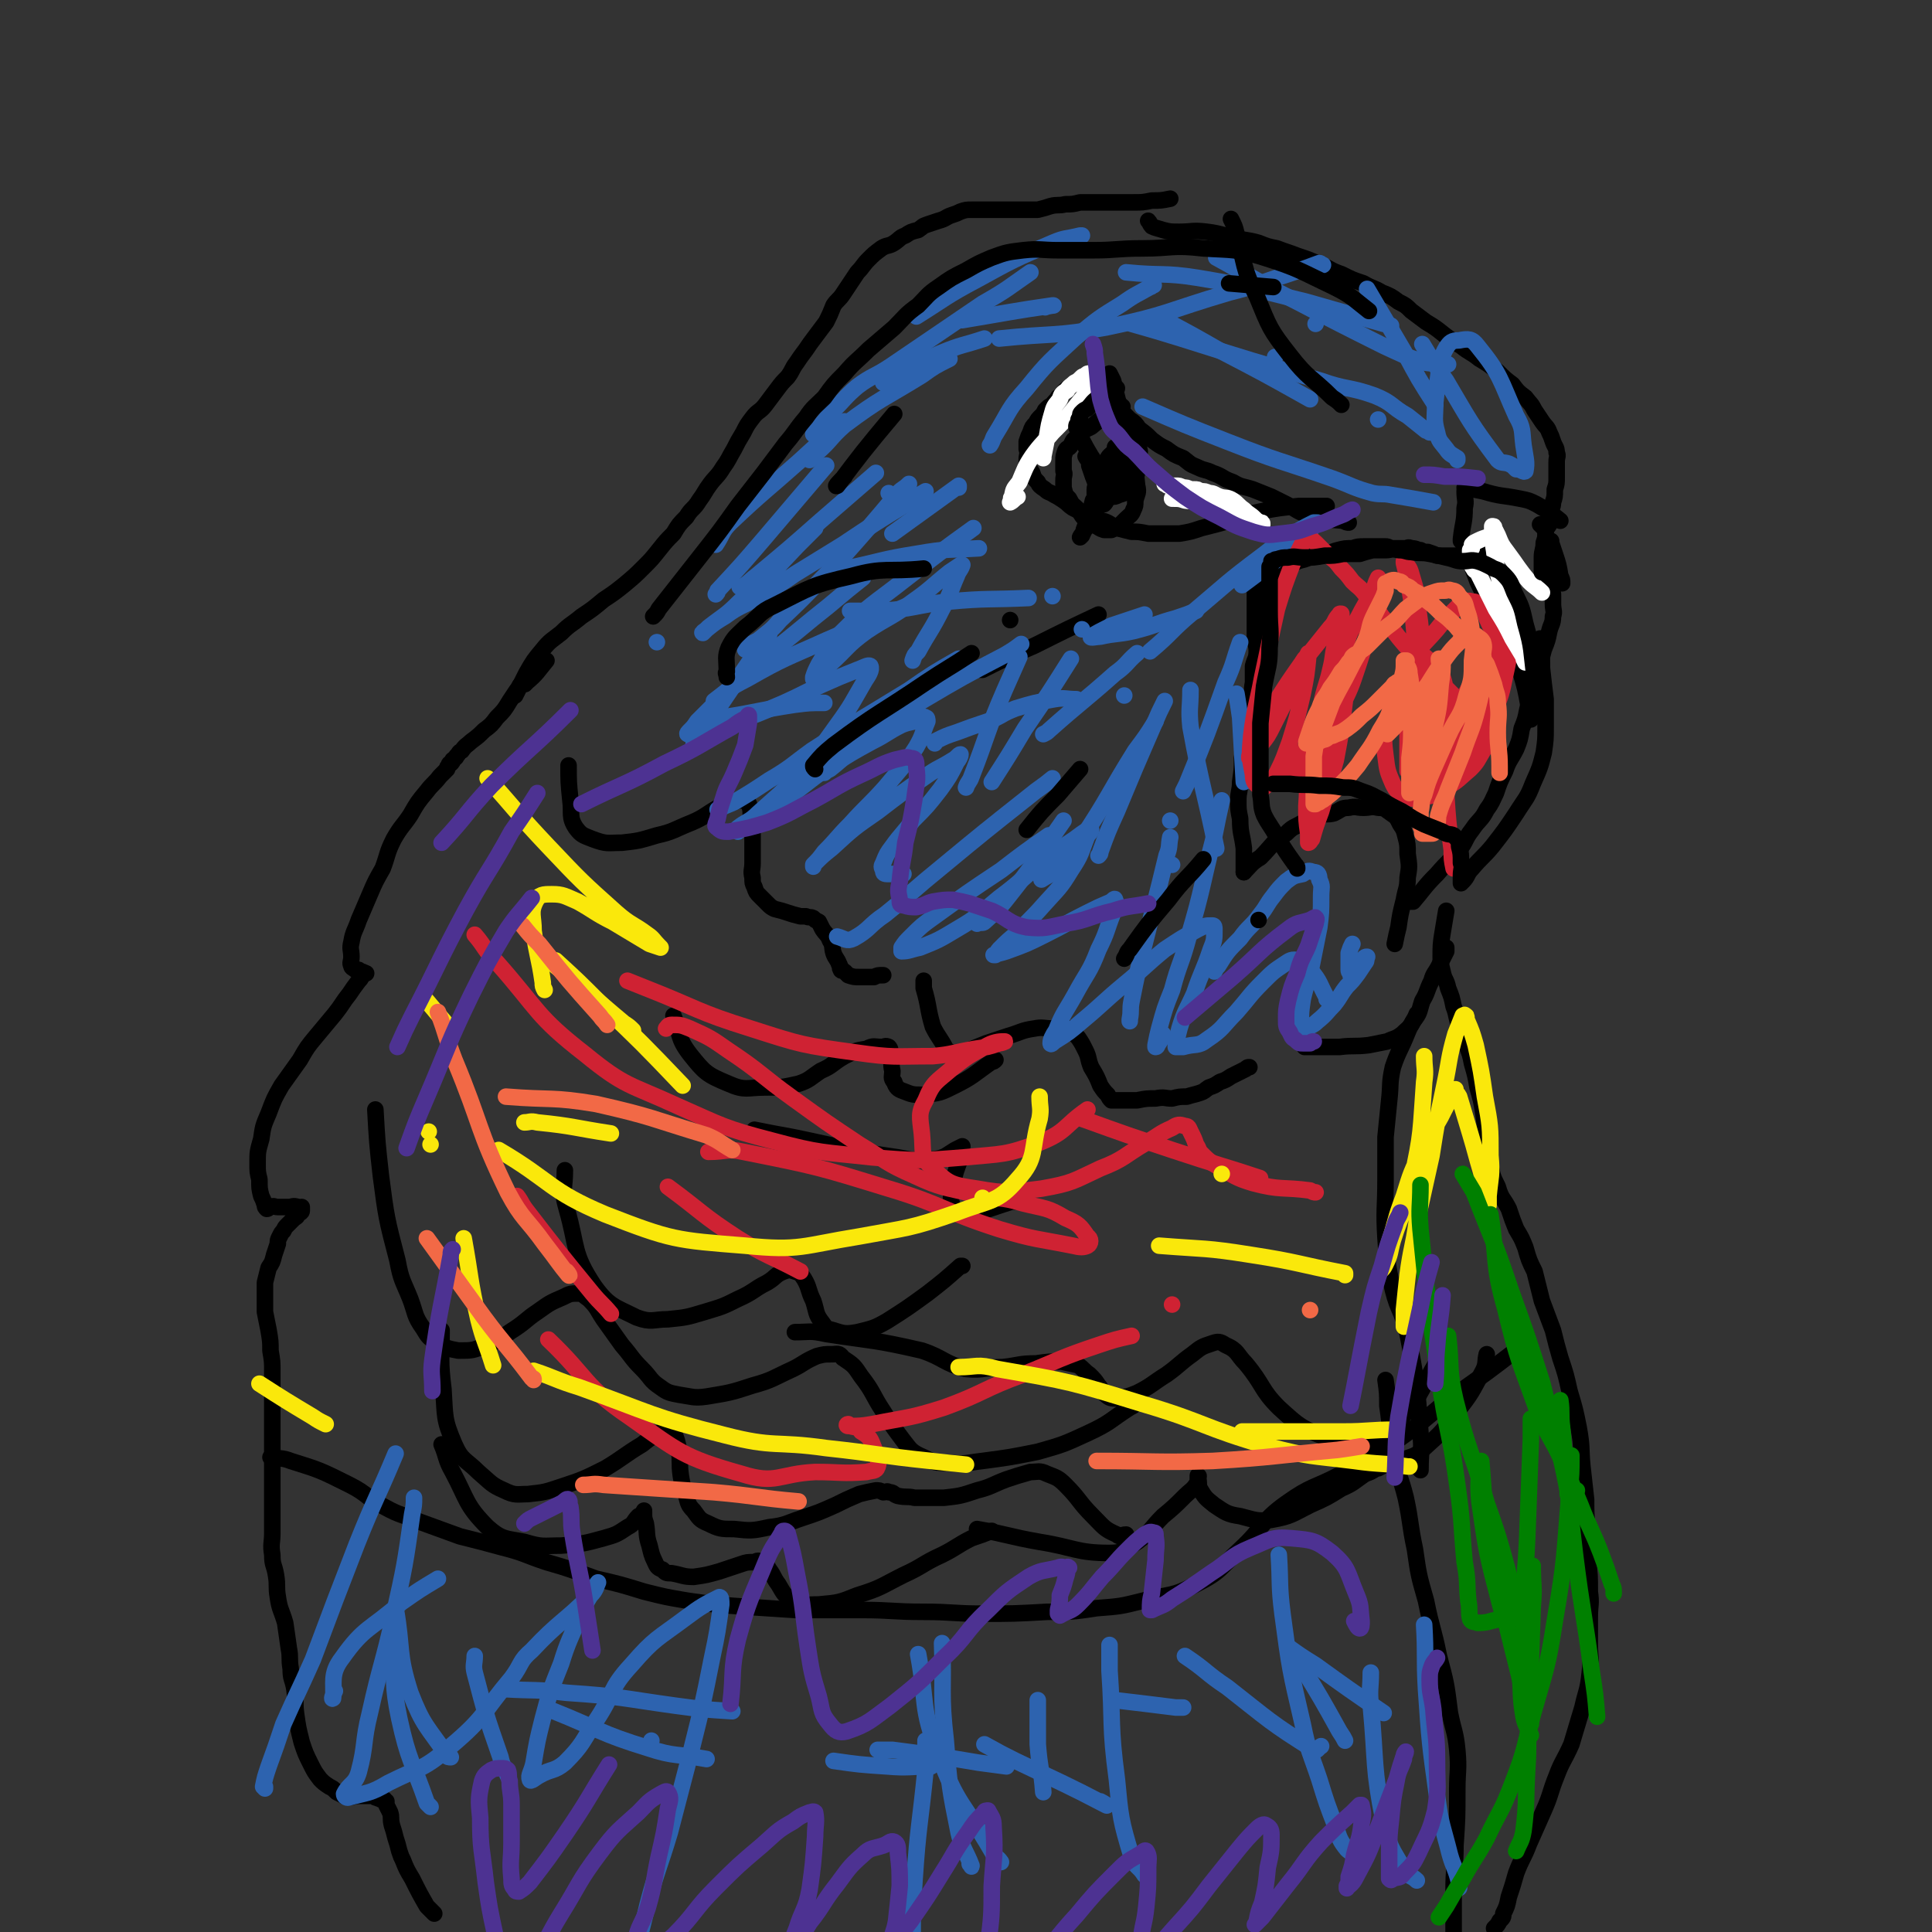 <svg viewBox='0 0 1050 1050' version='1.1' xmlns='http://www.w3.org/2000/svg' xmlns:xlink='http://www.w3.org/1999/xlink'><rect x="0" y="0" width="1050" height="1050" fill="#333333" stroke="none"/><g fill='none' stroke='#000000' stroke-width='9' stroke-linecap='round' stroke-linejoin='round'><path d='M280,378c0,0 0,0 0,0 0,0 0,0 0,0 0,0 0,0 0,0 0,0 0,0 0,0 0,0 0,0 0,0 0,0 0,0 0,0 0,0 0,0 0,0 3,-6 3,-6 6,-12 4,-7 4,-7 9,-13 4,-5 5,-5 10,-9 5,-5 5,-4 11,-9 6,-4 6,-4 12,-9 6,-4 6,-4 11,-8 6,-5 6,-5 11,-10 4,-4 4,-4 8,-9 4,-5 4,-5 8,-9 3,-5 3,-5 7,-9 3,-5 4,-4 7,-9 3,-4 3,-5 6,-9 3,-4 4,-4 7,-9 3,-4 3,-5 6,-10 2,-4 2,-4 5,-9 2,-4 2,-4 5,-8 3,-4 4,-3 7,-7 3,-4 3,-4 6,-8 3,-4 3,-4 6,-7 3,-4 2,-4 5,-8 2,-3 2,-3 5,-7 2,-3 2,-3 5,-7 3,-4 3,-4 6,-8 2,-4 2,-4 4,-9 2,-3 3,-3 5,-6 2,-3 2,-3 4,-6 2,-3 2,-3 4,-6 3,-3 3,-4 6,-7 3,-3 3,-3 7,-6 3,-2 4,-1 7,-3 3,-2 3,-3 6,-4 3,-2 3,-2 7,-3 3,-2 2,-2 5,-3 3,-1 3,-1 6,-2 4,-1 4,-2 7,-3 3,-1 3,-1 5,-2 3,-1 3,-1 6,-1 3,0 3,0 6,0 4,0 4,0 8,0 3,0 3,0 7,0 4,0 4,0 8,0 4,0 4,0 7,0 4,-1 4,-1 7,-2 4,-1 4,0 8,-1 4,0 4,0 8,-1 4,0 4,0 8,0 3,0 3,0 7,0 3,0 3,0 7,0 4,0 4,0 7,0 5,0 5,0 10,-1 5,0 5,0 10,-1 '/><path d='M766,490c0,0 0,0 0,0 0,0 0,0 0,0 0,0 0,0 0,0 0,0 0,0 0,0 0,0 0,0 0,0 0,0 0,0 0,0 0,0 0,0 0,0 0,0 0,0 0,0 0,0 0,0 0,0 0,0 0,0 0,0 0,0 0,0 0,0 1,0 1,0 2,0 6,-7 6,-8 13,-15 6,-7 6,-6 12,-13 4,-5 3,-6 7,-11 4,-6 5,-5 8,-11 3,-4 3,-5 5,-9 2,-6 2,-6 5,-12 2,-6 3,-6 6,-12 2,-5 2,-5 3,-11 2,-5 2,-5 3,-10 1,-4 1,-4 1,-9 1,-4 1,-4 2,-8 1,-4 2,-4 3,-8 2,-4 2,-4 3,-8 2,-5 2,-5 3,-10 1,-4 2,-4 2,-8 1,-3 0,-3 0,-7 0,-2 0,-2 0,-4 0,-2 0,-2 -1,-4 0,-2 1,-2 0,-4 0,-1 -1,-1 -1,-3 0,-1 0,-1 0,-2 0,-1 0,-1 0,-1 -1,-1 -1,-1 -1,-1 0,0 0,-1 0,-1 0,-1 0,0 0,-1 -1,-1 -1,-1 -1,-3 0,-1 0,-1 0,-3 0,-1 0,-1 0,-3 0,-2 0,-2 0,-4 0,-3 0,-3 0,-5 0,-2 1,-2 2,-4 0,-3 0,-3 0,-6 1,-3 2,-3 2,-6 1,-3 1,-3 1,-7 1,-3 1,-3 1,-7 0,-2 0,-2 0,-5 0,-2 0,-2 0,-3 0,-3 1,-3 0,-5 0,-3 -1,-3 -2,-6 -1,-3 -1,-3 -2,-5 -1,-3 -2,-3 -4,-6 -2,-3 -2,-3 -4,-6 -2,-4 -2,-3 -5,-7 -4,-3 -4,-3 -7,-7 -4,-3 -4,-3 -8,-7 -5,-4 -5,-4 -10,-7 -5,-4 -5,-3 -10,-7 -5,-3 -5,-3 -9,-6 -5,-4 -5,-4 -10,-7 -4,-3 -4,-3 -8,-6 -3,-3 -3,-3 -7,-5 -4,-3 -4,-3 -9,-5 -5,-3 -5,-2 -10,-5 -6,-2 -6,-2 -12,-5 -6,-2 -6,-3 -11,-5 -7,-3 -7,-3 -13,-5 -5,-2 -6,-2 -11,-4 -5,-1 -5,-1 -10,-3 -7,-2 -7,-1 -13,-3 -7,-1 -7,-2 -15,-3 -8,-1 -8,0 -15,0 -5,0 -5,0 -9,-1 -3,-1 -4,-1 -6,-2 -1,-1 -1,-2 -2,-3 '/><path d='M676,474c0,0 0,0 0,0 0,0 0,0 0,0 0,0 0,0 0,0 0,0 0,0 0,0 0,0 0,0 0,0 0,0 0,0 0,0 0,-7 0,-7 0,-13 -1,-8 -2,-8 -2,-16 -1,-5 -1,-5 -1,-10 0,-5 1,-5 1,-10 1,-7 1,-7 1,-13 1,-6 1,-6 1,-11 1,-6 1,-6 2,-11 1,-5 1,-5 2,-10 1,-4 0,-4 1,-9 0,-5 0,-5 0,-9 1,-4 2,-4 2,-8 0,-4 -1,-4 -1,-8 0,-4 0,-4 0,-8 0,-3 0,-3 0,-6 0,-2 0,-2 0,-5 0,-3 0,-3 0,-6 0,-1 1,-2 1,-3 1,-2 1,-2 3,-3 1,-2 1,-1 3,-2 2,-2 2,-2 5,-3 3,-2 4,-2 8,-3 3,-2 3,-2 7,-3 5,-2 5,-1 9,-2 5,-1 5,-2 9,-3 4,-1 4,-1 8,-1 3,-1 3,-1 7,-1 2,0 2,0 5,0 1,0 1,0 3,0 1,0 1,0 3,0 1,0 1,0 3,1 2,0 2,0 4,0 2,0 2,0 4,0 1,0 1,-1 3,0 3,0 3,1 5,1 2,1 2,1 4,1 3,1 3,1 5,2 2,0 2,0 4,0 2,0 2,0 4,0 2,0 2,0 4,0 3,0 3,0 6,1 5,1 5,1 9,2 2,1 2,0 4,1 '/><path d='M676,474c0,0 0,0 0,0 0,0 0,0 0,0 0,0 0,0 0,0 0,0 0,0 0,0 0,0 0,0 0,0 0,0 0,0 0,0 4,-4 4,-5 9,-8 7,-7 6,-8 14,-13 4,-4 4,-3 9,-6 5,-2 5,-2 9,-4 4,-1 4,0 8,-1 4,-2 4,-3 8,-3 4,-1 4,0 8,0 4,0 4,-1 8,0 4,0 4,1 7,3 3,2 3,2 5,6 2,3 2,3 3,7 1,4 1,4 1,9 1,7 1,7 0,13 0,6 -1,6 -2,12 -2,8 -2,8 -3,15 -1,4 -1,4 -2,9 0,0 0,0 0,0 '/><path d='M832,391c0,0 0,0 0,0 0,0 0,0 0,0 0,0 0,0 0,0 0,0 0,0 0,0 0,0 0,0 0,0 0,-3 0,-3 -1,-6 -2,-11 -2,-11 -5,-21 -3,-9 -4,-9 -8,-17 -4,-9 -3,-9 -8,-18 -3,-7 -4,-6 -7,-13 -3,-8 -3,-8 -5,-15 -1,-2 0,-2 -1,-4 '/><path d='M786,495c0,0 0,0 0,0 0,0 0,0 0,0 0,0 0,0 0,0 0,0 0,0 0,0 0,0 0,0 0,0 0,0 0,0 0,0 0,0 0,0 0,0 -1,6 -1,6 -2,12 -1,6 -1,7 -1,13 0,4 0,4 1,8 1,5 2,4 3,9 2,5 2,5 3,10 2,5 1,5 3,10 2,6 2,5 4,11 2,5 2,5 3,10 2,7 2,7 3,13 2,7 2,7 3,13 1,7 1,7 2,14 1,7 1,7 2,14 1,7 1,7 4,13 2,7 3,6 6,12 2,6 2,6 4,11 3,5 3,5 5,10 2,7 2,7 5,13 2,8 2,8 4,16 3,8 3,8 6,16 2,8 2,8 4,15 3,9 3,9 5,18 3,10 3,10 5,20 2,11 1,11 2,21 1,9 1,9 2,18 0,8 0,8 1,17 0,8 0,8 0,16 1,8 1,8 1,17 1,7 0,7 0,14 0,7 0,7 0,14 0,8 1,8 0,16 -1,10 -2,10 -4,19 -3,10 -3,10 -6,20 -4,9 -5,9 -8,17 -4,10 -3,10 -7,19 -4,9 -4,9 -8,18 -3,8 -4,8 -7,16 -2,7 -2,7 -4,13 -1,5 -1,5 -3,9 0,2 0,2 -2,4 -1,2 -1,2 -3,4 0,0 0,0 0,0 '/><path d='M236,1040c0,0 0,0 0,0 0,0 0,0 0,0 0,0 0,0 0,0 0,0 0,0 0,0 0,0 0,0 0,0 0,0 0,0 0,0 -2,-2 -2,-2 -4,-4 -4,-7 -4,-7 -8,-15 -3,-5 -3,-5 -5,-10 -1,-2 -1,-2 -2,-5 -1,-4 -1,-4 -2,-7 -1,-4 -1,-4 -2,-7 -1,-4 0,-4 -1,-7 -1,-2 -1,-2 -2,-4 0,-1 0,-1 0,-2 -1,0 -1,0 -1,-1 -1,0 -1,0 -2,0 -1,-1 -1,0 -2,-1 -1,0 -1,0 -2,-1 -1,0 -1,0 -2,0 -2,0 -2,0 -3,0 -2,0 -2,0 -4,0 -2,0 -2,1 -4,0 -2,0 -2,1 -3,0 -2,-1 -2,-1 -4,-2 -2,-2 -2,-2 -4,-3 -3,-2 -3,-2 -5,-4 -3,-4 -3,-4 -5,-8 -3,-6 -3,-6 -5,-12 -2,-8 -2,-8 -3,-15 -1,-7 0,-7 -1,-14 -1,-6 -2,-5 -2,-11 -1,-6 0,-6 -1,-11 -1,-7 -1,-7 -2,-14 -2,-7 -3,-7 -4,-14 -1,-6 0,-6 -1,-12 -1,-6 -2,-5 -2,-11 -1,-6 0,-6 0,-12 0,-7 0,-7 0,-14 0,-9 0,-9 0,-18 0,-7 0,-7 0,-15 0,-8 0,-8 0,-15 0,-7 0,-7 0,-14 0,-6 0,-6 0,-12 0,-5 0,-5 -1,-11 0,-5 0,-5 -1,-11 -1,-5 -1,-5 -2,-10 0,-4 0,-4 0,-8 0,-4 0,-4 0,-8 1,-4 1,-4 2,-8 2,-3 2,-3 3,-7 1,-3 1,-3 2,-6 0,-2 0,-2 1,-4 1,-2 1,-2 2,-3 1,-2 1,-2 2,-3 2,-2 2,-2 3,-3 2,-2 2,-1 3,-3 1,-1 2,-1 2,-2 0,0 0,0 0,-1 0,0 0,1 0,1 0,-1 0,-1 0,-2 0,0 0,1 0,1 -1,-1 -1,-1 -2,-1 -3,-1 -3,0 -5,0 -3,0 -3,0 -6,0 -2,0 -2,-1 -4,0 -1,0 -1,1 -2,1 -1,-1 -1,-1 -1,-2 -1,-3 -1,-3 -2,-5 -1,-4 -1,-4 -1,-9 -1,-4 -1,-4 -1,-9 0,-6 0,-6 2,-13 1,-7 1,-7 4,-14 3,-8 3,-8 7,-15 5,-7 5,-7 10,-14 4,-7 4,-7 9,-13 5,-6 5,-6 10,-12 4,-5 4,-6 8,-11 2,-3 2,-3 5,-7 1,-1 1,-1 2,-3 1,0 0,-1 1,-1 0,-1 0,0 1,0 0,0 0,0 0,0 0,0 0,0 0,0 0,0 0,0 0,0 0,0 0,0 0,0 -1,0 -1,0 -1,0 -1,-1 -1,-1 -2,-1 -1,-1 -1,-1 -2,-1 -1,-1 -1,0 -1,0 -1,-1 -2,-1 -2,-2 -1,-2 0,-2 0,-5 0,-4 -1,-4 0,-8 1,-6 2,-6 4,-12 3,-7 3,-7 6,-14 3,-7 3,-7 7,-14 3,-8 2,-8 6,-16 4,-7 5,-7 9,-13 4,-7 4,-7 9,-13 3,-4 4,-4 7,-8 2,-2 2,-2 4,-4 0,-1 0,-1 1,-2 0,-1 0,-1 1,-1 1,-1 1,-1 1,-2 1,-1 2,-1 2,-2 2,-2 1,-2 3,-3 2,-3 3,-3 5,-5 4,-3 4,-3 7,-6 4,-3 4,-3 7,-7 4,-4 4,-4 7,-9 2,-3 2,-3 4,-6 1,-1 1,-2 2,-3 1,-1 2,1 3,-1 6,-5 6,-6 11,-12 '/><path d='M309,416c0,0 0,0 0,0 0,0 0,0 0,0 0,0 0,0 0,0 0,0 0,0 0,0 0,0 0,0 0,0 0,0 0,0 0,0 0,9 0,9 1,19 1,7 -1,9 3,15 3,4 4,4 9,6 8,3 8,2 16,2 9,-1 9,-1 19,-4 9,-2 9,-3 19,-7 7,-3 7,-4 14,-8 4,-2 4,-2 9,-3 2,-1 2,-1 5,-1 1,0 1,-1 2,0 0,0 0,1 1,2 1,3 1,3 1,7 1,6 1,6 1,12 0,6 0,6 0,13 0,4 -1,4 0,8 0,3 0,3 1,5 1,3 1,3 3,5 2,2 2,2 4,4 2,2 2,2 4,3 4,1 4,1 7,2 3,1 3,1 7,2 1,0 1,0 3,0 2,1 2,0 4,1 1,1 1,1 3,2 1,2 1,2 2,4 2,3 3,3 4,6 2,3 1,4 2,7 1,3 2,3 3,6 1,1 0,2 1,3 0,1 1,0 2,1 1,1 1,1 2,2 3,1 3,1 6,1 4,0 4,0 8,0 2,-1 2,-1 5,-1 '/><path d='M502,533c0,0 0,0 0,0 0,0 0,0 0,0 0,0 0,0 0,0 0,0 0,0 0,0 0,0 0,0 0,0 0,2 0,2 0,4 3,10 2,11 5,21 3,6 4,6 7,12 1,1 1,1 3,2 1,1 1,1 2,1 4,-1 4,-1 7,-2 5,-2 5,-2 10,-4 6,-2 6,-2 12,-4 7,-2 7,-3 14,-4 5,-1 5,0 11,0 2,0 2,0 5,0 1,0 1,-1 3,0 1,0 1,0 2,1 1,2 1,2 3,4 2,3 2,3 4,7 2,4 1,4 3,9 3,5 3,5 5,10 2,3 2,3 4,5 1,2 1,2 2,3 2,0 3,0 5,0 4,0 4,0 9,0 5,-1 5,-1 10,-1 5,-1 5,0 9,0 4,-1 4,-1 8,-1 3,-1 4,-1 7,-2 3,-1 2,-1 5,-3 3,-1 3,-1 6,-3 3,-1 3,-1 6,-3 4,-2 4,-2 8,-4 1,-1 1,-1 2,-1 '/><path d='M709,569c0,0 0,0 0,0 0,0 0,0 0,0 0,0 0,0 0,0 0,0 0,0 0,0 0,0 0,0 0,0 0,0 0,0 0,0 1,0 1,0 2,0 9,0 9,0 17,0 8,-1 8,0 16,-1 5,-1 5,-1 10,-2 4,-2 4,-1 8,-4 3,-3 4,-3 6,-7 4,-5 3,-5 5,-11 3,-5 2,-5 5,-11 1,-4 2,-4 4,-8 2,-4 2,-4 4,-8 0,-1 0,-1 0,-2 '/><path d='M733,284c0,0 0,0 0,0 0,0 0,0 0,0 0,0 0,0 0,0 0,0 0,0 0,0 0,0 0,0 0,0 -1,0 -1,0 -3,-1 -9,-1 -10,0 -19,-3 -6,-2 -6,-3 -12,-6 -4,-2 -4,-2 -8,-4 -5,-2 -5,-2 -10,-4 -6,-2 -6,-1 -11,-4 -6,-2 -5,-3 -11,-5 -4,-2 -4,-1 -8,-3 -5,-2 -4,-2 -8,-5 -5,-2 -5,-2 -9,-5 -4,-2 -4,-2 -8,-5 -3,-3 -3,-3 -7,-6 -2,-3 -2,-3 -5,-5 -2,-2 -2,-2 -4,-4 -1,-2 0,-3 -2,-5 -1,-2 -1,-1 -2,-3 -1,-1 -1,-2 -1,-3 -1,-2 -1,-2 -2,-3 -1,-1 -1,-1 -2,-1 -1,-1 -1,-1 -2,-1 0,-1 0,-1 -1,-1 -2,0 -2,0 -3,0 -2,0 -2,-1 -4,0 -2,0 -2,1 -4,1 -2,1 -2,1 -5,2 -2,1 -2,1 -4,3 -1,1 -1,2 -3,3 -1,2 -2,2 -3,4 -2,1 -2,1 -4,3 -1,2 -1,2 -2,3 -2,2 -2,2 -3,4 -2,2 -2,2 -3,5 -1,2 -1,2 -2,5 0,2 0,2 0,4 1,3 0,3 0,6 0,2 0,2 0,3 1,2 2,2 3,4 1,3 1,3 3,5 1,2 1,2 4,4 2,2 2,1 5,3 2,1 2,1 5,3 3,2 2,2 5,4 4,2 4,2 7,4 4,2 5,1 9,3 4,1 4,2 8,4 4,1 4,1 8,2 4,0 4,0 9,1 4,0 4,0 8,0 5,0 5,0 9,0 6,-1 6,-1 12,-3 8,-2 8,-2 15,-4 8,-3 8,-3 17,-5 10,-2 11,-2 21,-3 8,0 8,0 15,0 0,0 0,0 0,0 '/><path d='M610,221c0,0 0,0 0,0 0,0 0,0 0,0 0,0 0,0 0,0 0,0 0,0 0,0 0,0 0,0 0,0 0,0 0,0 0,0 -2,1 -2,1 -4,2 -7,4 -7,4 -13,9 -4,2 -5,2 -8,6 -2,1 -2,2 -3,4 -1,2 -2,1 -3,3 -1,3 -1,3 -1,5 0,3 0,3 0,6 1,2 0,2 0,5 0,2 0,2 0,4 1,4 1,4 3,6 2,4 2,3 5,6 2,3 2,4 5,6 2,2 2,2 5,3 2,1 1,1 4,2 2,0 2,0 4,0 2,-1 3,-1 4,-2 2,-2 2,-2 4,-4 2,-2 3,-2 4,-5 1,-2 1,-2 1,-5 1,-4 2,-4 1,-8 -1,-10 -1,-10 -4,-21 -4,-18 -5,-18 -9,-36 -1,-2 -1,-2 -2,-4 '/><path d='M796,265c0,0 0,0 0,0 0,0 0,0 0,0 0,0 0,0 0,0 0,0 0,0 0,0 0,0 0,0 0,0 0,0 0,0 0,0 0,0 0,0 0,0 0,0 0,0 0,0 0,0 0,0 0,0 0,0 0,0 0,0 0,0 0,0 0,0 0,0 0,0 0,0 0,0 0,0 0,0 5,1 5,1 10,2 10,3 10,2 20,4 5,1 5,1 9,3 7,4 8,5 13,9 0,0 -1,-1 -2,-1 '/><path d='M796,267c0,0 0,0 0,0 0,0 0,0 0,0 0,0 0,0 0,0 0,0 0,0 0,0 0,0 0,0 0,0 0,0 0,0 0,0 0,5 1,5 0,9 0,8 -1,8 -2,17 0,0 0,1 0,1 2,2 1,3 4,4 4,2 4,2 8,2 4,0 4,0 8,0 '/><path d='M240,785c0,0 0,0 0,0 0,0 0,0 0,0 0,0 0,0 0,0 0,0 0,0 0,0 0,0 0,0 0,0 3,7 2,8 6,15 8,15 7,18 19,30 8,7 10,6 20,8 10,3 10,2 20,2 12,-1 12,-1 23,-4 7,-2 7,-2 13,-6 4,-2 3,-3 6,-6 2,-1 2,-1 3,-3 0,0 0,0 0,1 0,0 0,0 0,0 0,3 0,3 1,6 1,6 0,6 2,12 1,4 1,5 3,9 1,2 1,3 4,4 2,2 2,2 5,2 6,1 6,2 12,2 7,-1 7,-1 14,-3 6,-2 6,-2 12,-4 3,-1 3,-1 7,-1 2,-1 2,-1 4,0 2,1 3,2 4,4 3,4 2,4 5,8 3,5 3,6 8,9 6,3 7,2 14,2 11,-1 11,-1 21,-5 13,-4 13,-5 25,-11 11,-5 10,-6 21,-11 8,-4 8,-5 16,-9 6,-2 6,-2 11,-4 '/><path d='M531,831c0,0 0,0 0,0 0,0 0,0 0,0 0,0 0,0 0,0 0,0 0,0 0,0 0,0 0,0 0,0 0,0 0,0 0,0 17,3 17,4 34,7 19,3 20,6 38,6 8,0 8,-2 15,-6 8,-6 7,-7 14,-14 6,-5 6,-5 12,-11 3,-3 4,-3 6,-6 1,-1 1,-2 1,-4 1,-1 0,-1 0,-1 0,0 0,0 0,0 0,0 0,0 0,1 1,3 0,3 1,6 3,5 3,5 8,9 6,4 7,5 14,6 8,2 9,3 17,2 11,-2 11,-3 21,-8 9,-4 9,-4 17,-9 7,-3 7,-4 13,-8 3,-1 3,-1 6,-3 1,0 1,0 1,0 0,0 0,0 0,0 0,0 0,0 0,0 0,0 0,0 0,0 2,-1 2,-1 3,-2 5,-1 5,0 9,-2 7,-3 8,-2 13,-7 10,-9 10,-9 18,-20 8,-10 8,-11 14,-22 2,-4 1,-5 2,-9 '/><path d='M240,723c0,0 0,0 0,0 0,0 0,0 0,0 0,0 0,0 0,0 0,0 0,0 0,0 0,0 0,0 0,0 0,0 0,0 0,0 0,16 -1,16 1,32 1,15 0,16 6,30 4,9 6,8 13,15 7,6 7,7 14,10 6,3 7,2 13,2 9,-1 9,-1 18,-4 12,-4 12,-4 24,-10 10,-6 10,-7 20,-13 5,-4 5,-4 11,-7 2,-1 2,-1 4,-1 1,0 2,0 2,1 2,5 2,5 3,10 1,7 0,7 1,14 1,6 1,6 3,11 1,4 1,5 4,8 3,4 3,5 8,7 6,3 7,3 14,3 9,1 10,1 19,-1 9,-1 9,-2 18,-5 9,-3 9,-3 18,-7 6,-3 6,-3 13,-6 4,-1 4,-1 9,-2 2,0 2,0 4,1 2,0 2,-1 3,0 3,0 2,1 5,2 5,1 5,0 9,1 8,0 8,0 16,0 9,-1 9,-1 18,-4 8,-2 8,-3 16,-6 6,-2 6,-2 13,-4 4,0 5,-1 9,1 5,2 6,2 10,6 8,8 7,9 15,17 6,6 6,7 13,10 2,2 2,0 5,0 '/><path d='M204,603c0,0 0,0 0,0 0,0 0,0 0,0 0,0 0,0 0,0 0,0 0,0 0,0 0,0 0,0 0,0 0,0 0,0 0,0 1,18 1,18 3,36 3,23 3,23 9,46 2,11 3,11 7,21 3,8 2,9 7,16 3,5 3,5 8,8 5,3 6,3 11,4 8,0 8,0 15,-3 9,-3 8,-4 16,-9 6,-4 6,-5 12,-9 7,-5 7,-5 14,-8 4,-2 4,-2 8,-2 3,0 3,1 6,3 5,5 4,5 8,11 5,7 5,7 10,14 6,7 5,7 11,13 5,5 4,6 10,10 4,3 5,3 10,4 7,1 8,2 15,1 12,-2 13,-2 25,-6 11,-3 11,-4 22,-9 6,-3 6,-4 13,-7 4,-1 4,-1 8,-1 3,0 4,-1 6,2 6,4 6,4 10,10 7,9 6,10 12,19 5,8 5,8 11,16 4,5 4,6 11,9 6,3 6,3 13,3 10,1 10,0 19,-1 15,-2 15,-2 30,-5 14,-4 14,-4 27,-10 13,-6 12,-7 23,-14 2,-1 2,-1 3,-2 '/><path d='M432,724c0,0 0,0 0,0 0,0 0,0 0,0 0,0 0,0 0,0 0,0 0,0 0,0 0,0 0,0 0,0 8,0 8,-1 17,1 26,4 26,3 52,9 12,4 12,7 24,10 10,1 10,-1 20,-1 9,-1 9,-2 18,-2 7,-1 7,-1 14,-1 4,1 5,1 9,2 3,2 3,3 6,5 3,3 3,3 5,6 2,2 1,3 4,5 2,2 3,2 6,2 6,-1 6,-1 11,-3 8,-4 8,-5 16,-10 7,-5 7,-6 14,-11 5,-4 5,-4 11,-6 3,-1 4,-1 7,1 7,3 6,5 11,10 10,12 8,14 18,24 11,10 12,11 25,16 11,4 13,6 24,3 11,-3 12,-6 19,-15 11,-13 9,-14 18,-29 2,-4 1,-4 3,-7 '/><path d='M307,636c0,0 0,0 0,0 0,0 0,0 0,0 0,0 0,0 0,0 0,0 0,0 0,0 0,0 0,0 0,0 0,10 -2,11 1,21 6,21 3,24 15,42 8,11 11,11 23,17 8,3 9,1 17,1 10,-1 10,-1 20,-4 10,-3 10,-3 18,-7 9,-4 8,-5 16,-9 5,-3 4,-4 9,-6 3,-1 3,-1 6,0 3,1 3,1 5,4 3,5 2,6 5,12 2,6 1,7 5,12 2,3 2,3 6,4 6,2 7,2 13,1 8,-2 9,-2 16,-6 11,-7 11,-7 22,-15 9,-7 9,-7 18,-15 0,0 0,0 1,0 '/><path d='M366,552c0,0 0,0 0,0 0,0 0,0 0,0 0,0 0,0 0,0 0,0 0,0 0,0 0,0 0,0 0,0 0,0 0,0 0,0 4,10 2,12 9,21 8,10 9,11 21,16 9,4 10,2 20,2 9,0 9,0 18,-2 6,-2 6,-3 12,-7 7,-3 6,-4 13,-8 6,-3 6,-3 12,-4 4,-2 4,-1 8,-1 2,0 2,-1 4,0 1,1 1,2 1,5 1,4 0,4 1,8 0,3 -1,4 1,6 1,3 2,4 5,5 5,2 5,2 11,2 9,-1 9,-1 17,-5 10,-5 10,-6 20,-13 1,0 1,0 2,-1 '/><path d='M410,614c0,0 0,0 0,0 0,0 0,0 0,0 0,0 0,0 0,0 0,0 0,0 0,0 0,0 0,0 0,0 0,0 0,0 0,0 10,2 10,2 21,4 29,6 29,7 57,11 10,2 11,2 20,1 6,-1 6,-2 11,-5 2,-1 2,-1 4,-2 0,0 0,0 0,0 -1,3 -1,3 -1,6 -2,7 -3,7 -4,15 -1,6 -2,8 0,12 1,3 2,4 6,4 13,-2 13,-3 26,-7 1,0 1,0 2,0 '/><path d='M147,792c0,0 0,0 0,0 0,0 0,0 0,0 0,0 0,0 0,0 0,0 0,0 0,0 0,0 0,0 0,0 0,0 0,0 0,0 5,1 6,0 11,2 16,5 16,5 32,13 10,5 9,7 19,12 9,5 10,4 19,8 11,4 11,4 22,8 12,3 12,3 23,6 12,3 12,4 24,8 14,4 13,4 27,9 13,3 13,3 26,7 12,3 12,3 24,5 14,2 14,2 28,3 15,1 15,1 30,2 18,0 18,0 36,0 17,0 17,1 34,1 16,0 16,1 32,1 17,0 17,0 35,-1 13,0 14,0 27,-2 13,-1 13,-1 25,-4 15,-4 16,-2 29,-9 14,-7 13,-9 24,-19 13,-12 11,-15 25,-25 14,-10 15,-8 30,-16 16,-9 16,-9 30,-18 17,-12 16,-13 32,-25 17,-12 17,-12 34,-25 '/><path d='M753,750c0,0 0,0 0,0 0,0 0,0 0,0 0,0 0,0 0,0 0,0 0,0 0,0 0,0 0,0 0,0 0,0 0,0 0,0 1,7 1,7 1,14 2,13 1,14 4,27 2,12 3,11 6,23 3,14 2,14 5,28 2,14 2,14 6,28 3,15 4,15 7,30 4,15 4,15 6,31 2,10 3,10 4,20 1,11 0,11 0,22 0,15 0,15 -1,30 0,12 -1,12 -1,24 0,11 0,11 0,21 0,11 0,11 0,22 0,7 0,7 0,14 0,4 0,4 0,7 0,0 0,0 0,0 2,2 2,2 3,3 1,1 1,1 1,1 '/><path d='M772,799c0,0 0,0 0,0 0,0 0,0 0,0 0,0 0,0 0,0 0,0 0,0 0,0 0,0 0,0 0,0 0,-10 1,-11 0,-20 -2,-27 -2,-28 -7,-54 -3,-13 -5,-12 -8,-24 -3,-14 -3,-14 -4,-28 -1,-16 0,-16 0,-32 0,-11 0,-11 0,-23 1,-10 1,-10 2,-20 1,-9 0,-9 2,-18 3,-9 4,-9 8,-19 2,-5 3,-5 5,-10 '/><path d='M549,337c0,0 0,0 0,0 0,0 0,0 0,0 0,0 0,0 0,0 0,0 0,0 0,0 0,0 0,0 0,0 0,0 0,0 0,0 0,0 0,0 0,0 '/><path d='M597,334c0,0 0,0 0,0 0,0 0,0 0,0 0,0 0,0 0,0 0,0 0,0 0,0 0,0 0,0 0,0 0,0 0,0 0,0 -17,8 -17,8 -35,17 -14,6 -14,6 -28,13 0,0 0,0 -1,0 '/></g>
<g fill='none' stroke='#2D63AF' stroke-width='9' stroke-linecap='round' stroke-linejoin='round'><path d='M585,380c0,0 0,0 0,0 0,0 0,0 0,0 0,0 0,0 0,0 0,0 0,0 0,0 0,0 0,0 0,0 0,0 0,0 0,0 -6,0 -6,-1 -12,0 -11,2 -11,2 -21,5 -8,3 -7,4 -15,7 -9,3 -9,3 -17,6 -6,2 -6,2 -12,5 0,0 0,0 0,1 '/><path d='M618,355c0,0 0,0 0,0 0,0 0,0 0,0 0,0 0,0 0,0 0,0 0,0 0,0 0,0 0,0 0,0 -6,5 -5,6 -12,11 -18,16 -18,15 -36,31 -1,1 -1,1 -3,2 '/><path d='M611,378c0,0 0,0 0,0 0,0 0,0 0,0 0,0 0,0 0,0 0,0 0,0 0,0 0,0 0,0 0,0 0,0 0,0 0,0 0,0 0,0 0,0 '/><path d='M628,392c0,0 0,0 0,0 0,0 0,0 0,0 0,0 0,0 0,0 0,0 0,0 0,0 -5,8 -5,8 -11,16 -15,24 -14,25 -30,49 -6,9 -7,9 -15,17 -2,2 -3,2 -6,4 '/><path d='M588,342c0,0 0,0 0,0 0,0 0,0 0,0 0,0 0,0 0,0 0,0 0,0 0,0 0,0 0,0 0,0 0,0 0,0 0,0 0,0 0,0 0,0 '/><path d='M559,325c0,0 0,0 0,0 0,0 0,0 0,0 0,0 0,0 0,0 0,0 0,0 0,0 0,0 0,0 0,0 -22,1 -22,0 -44,2 -18,2 -18,4 -37,5 -5,1 -5,0 -11,0 -2,0 -3,0 -5,0 0,0 1,0 1,0 '/><path d='M532,298c0,0 0,0 0,0 0,0 0,0 0,0 0,0 0,0 0,0 0,0 0,0 0,0 -17,1 -17,0 -34,3 -19,3 -19,4 -38,8 -4,2 -4,2 -8,3 -1,1 -1,1 -2,2 0,0 0,0 0,0 '/><path d='M483,268c0,0 0,0 0,0 0,0 0,0 0,0 0,0 0,0 0,0 0,0 0,0 0,0 0,0 0,0 0,0 0,0 0,0 0,0 0,0 0,0 0,0 '/><path d='M535,184c0,0 0,0 0,0 0,0 0,0 0,0 0,0 0,0 0,0 0,0 0,0 0,0 0,0 0,0 0,0 0,0 0,0 0,0 -12,4 -12,3 -24,8 -14,6 -14,7 -28,14 -2,1 -2,1 -3,2 0,0 0,0 0,0 '/><path d='M560,148c0,0 0,0 0,0 0,0 0,0 0,0 0,0 0,0 0,0 0,0 0,0 0,0 0,0 0,0 0,0 -13,9 -12,9 -26,17 -25,17 -25,17 -50,34 -9,6 -10,5 -18,11 -7,6 -7,7 -14,14 -5,6 -6,7 -10,12 0,0 1,-1 2,-2 '/><path d='M516,195c0,0 0,0 0,0 0,0 0,0 0,0 0,0 0,0 0,0 0,0 0,0 0,0 -8,4 -8,4 -15,9 -21,13 -22,12 -42,27 -8,7 -7,8 -15,15 -2,2 -2,2 -4,4 0,0 0,0 0,0 '/><path d='M459,229c0,0 0,0 0,0 0,0 0,0 0,0 0,0 0,0 0,0 0,0 0,0 0,0 -13,11 -13,11 -25,22 -18,16 -19,16 -37,33 -5,5 -4,6 -8,12 0,0 0,0 0,0 '/><path d='M449,253c0,0 0,0 0,0 0,0 0,0 0,0 0,0 0,0 0,0 0,0 0,0 0,0 -17,20 -17,20 -34,40 -12,14 -12,14 -25,28 0,1 0,1 -1,2 '/><path d='M476,257c0,0 0,0 0,0 0,0 0,0 0,0 0,0 0,0 0,0 0,0 0,0 0,0 -15,13 -15,13 -30,26 -17,15 -17,15 -35,30 -4,3 -4,4 -8,6 0,1 -1,0 -1,0 0,0 0,0 0,0 '/><path d='M494,263c0,0 0,0 0,0 0,0 0,0 0,0 0,0 0,0 0,0 0,0 0,0 0,0 -3,3 -3,2 -6,5 -16,19 -16,19 -32,37 -16,16 -16,17 -32,32 -5,6 -6,6 -12,11 -4,2 -4,2 -7,4 0,0 0,1 0,1 0,-1 0,-1 1,-2 '/><path d='M529,287c0,0 0,0 0,0 0,0 0,0 0,0 0,0 0,0 0,0 0,0 0,0 0,0 -18,13 -18,13 -36,27 -19,15 -20,14 -37,31 -7,7 -6,8 -11,16 -2,4 -2,4 -3,7 0,1 0,1 0,1 5,-4 4,-4 9,-8 10,-9 9,-10 20,-18 12,-8 13,-7 25,-16 10,-7 10,-8 20,-16 3,-2 3,-2 6,-4 0,0 1,0 1,0 -1,3 -2,3 -3,6 -4,9 -3,9 -8,18 -6,12 -7,12 -13,23 -2,2 -2,2 -3,5 '/><path d='M554,357c0,0 0,0 0,0 0,0 0,0 0,0 0,0 0,0 0,0 0,0 0,0 0,0 -4,9 -4,9 -8,18 -10,23 -9,24 -18,47 -1,3 -2,3 -3,6 '/><path d='M633,381c0,0 0,0 0,0 0,0 0,0 0,0 0,0 0,0 0,0 0,0 0,0 0,0 -3,6 -3,6 -6,13 -10,23 -10,23 -20,47 -5,11 -5,11 -9,22 0,1 0,1 -1,2 '/><path d='M636,446c0,0 0,0 0,0 0,0 0,0 0,0 0,0 0,0 0,0 0,0 0,0 0,0 0,0 0,0 0,0 '/><path d='M647,375c0,0 0,0 0,0 0,0 0,0 0,0 0,0 0,0 0,0 0,0 0,0 0,0 0,10 -1,10 0,20 6,33 8,36 14,66 0,1 0,-2 -1,-3 '/><path d='M672,377c0,0 0,0 0,0 0,0 0,0 0,0 0,0 0,0 0,0 0,0 0,0 0,0 0,0 0,0 0,0 1,6 1,6 2,13 1,17 1,17 2,35 0,0 0,0 0,0 '/><path d='M674,349c0,0 0,0 0,0 0,0 0,0 0,0 0,0 0,0 0,0 0,0 0,0 0,0 -4,11 -3,11 -8,22 -10,28 -10,28 -21,55 -1,2 -1,2 -2,4 '/><path d='M582,358c0,0 0,0 0,0 0,0 0,0 0,0 0,0 0,0 0,0 0,0 0,0 0,0 0,0 0,0 0,0 -12,19 -12,19 -25,38 -9,15 -9,15 -18,29 0,0 0,0 0,0 '/><path d='M555,350c0,0 0,0 0,0 0,0 0,0 0,0 0,0 0,0 0,0 -4,3 -4,3 -9,6 -23,12 -23,12 -45,25 -17,11 -16,11 -32,23 -10,6 -9,7 -18,14 -2,1 -2,1 -3,2 '/><path d='M496,328c0,0 0,0 0,0 0,0 0,0 0,0 0,0 0,0 0,0 0,0 0,0 0,0 -24,10 -24,10 -47,20 -22,10 -22,9 -43,21 -10,5 -10,6 -18,12 0,0 0,0 1,0 '/><path d='M503,267c0,0 0,0 0,0 0,0 0,0 0,0 0,0 0,0 0,0 0,0 0,0 0,0 0,0 0,0 0,0 -5,3 -5,3 -9,6 -18,11 -18,11 -36,23 -13,8 -13,8 -26,16 -10,7 -11,7 -21,13 -8,5 -9,4 -17,10 -5,3 -5,3 -10,7 -1,1 -3,2 -2,2 0,0 1,-1 3,-3 9,-7 9,-6 17,-14 16,-14 16,-14 31,-30 5,-5 5,-5 10,-10 '/><path d='M357,349c0,0 0,0 0,0 0,0 0,0 0,0 0,0 0,0 0,0 0,0 0,0 0,0 0,0 0,0 0,0 0,0 0,0 0,0 0,0 0,0 0,0 '/><path d='M469,314c0,0 0,0 0,0 0,0 0,0 0,0 0,0 0,0 0,0 -14,11 -13,11 -27,22 -18,15 -19,15 -37,31 -9,7 -8,7 -16,15 -5,5 -5,5 -10,10 -2,3 -2,3 -4,5 -1,1 -2,2 -1,2 0,0 2,0 4,-1 10,-2 10,-2 20,-5 14,-5 14,-5 28,-11 11,-5 10,-5 21,-10 9,-4 9,-4 19,-8 3,-1 6,-3 7,-2 1,2 -1,5 -3,8 -7,12 -7,13 -15,24 -10,14 -10,14 -21,27 -10,11 -11,11 -22,21 -5,5 -6,4 -11,8 -1,1 0,2 0,2 0,0 -1,-1 0,-1 4,-4 5,-3 10,-6 9,-7 9,-7 19,-13 11,-8 11,-9 22,-16 11,-7 11,-7 22,-13 8,-4 8,-5 16,-9 5,-2 5,-1 10,-3 2,-1 2,-2 3,-1 1,0 1,1 1,2 -3,7 -2,7 -6,14 -7,11 -8,11 -17,22 -9,10 -10,10 -19,20 -7,7 -7,8 -14,15 -3,4 -3,4 -6,7 0,0 0,1 0,1 0,0 0,-1 0,-1 5,-5 5,-5 10,-9 12,-11 12,-11 25,-20 13,-10 13,-10 26,-19 7,-5 7,-4 15,-9 2,-1 3,-3 4,-3 0,1 -1,3 -2,4 -4,8 -4,8 -9,15 -7,9 -7,9 -15,17 -5,7 -6,7 -11,14 -3,4 -3,4 -5,9 -1,2 -1,2 0,4 0,1 0,2 2,2 4,0 5,0 9,0 0,0 0,0 0,0 '/><path d='M570,454c0,0 0,0 0,0 0,0 0,0 0,0 0,0 0,0 0,0 0,0 0,0 0,0 0,0 0,0 0,0 -13,9 -13,9 -26,19 -18,12 -18,12 -36,25 -7,5 -7,5 -13,11 -3,3 -3,3 -5,6 0,1 0,2 0,2 4,0 5,-1 10,-2 10,-4 10,-4 20,-10 12,-7 12,-8 23,-17 12,-9 12,-10 24,-20 8,-6 8,-6 17,-12 4,-3 4,-3 7,-5 1,0 2,-1 2,0 0,1 -1,2 -2,3 -4,10 -3,10 -9,19 -6,10 -7,10 -15,19 -7,8 -7,7 -14,15 -5,4 -5,4 -10,9 -1,1 -1,2 -2,3 0,0 -1,0 -1,0 3,-1 4,-1 7,-2 11,-4 11,-4 21,-9 12,-6 11,-6 23,-12 6,-3 6,-3 13,-6 1,-1 2,-2 2,-1 1,2 0,3 -1,7 -4,10 -3,10 -8,20 -5,13 -6,12 -13,25 -5,9 -6,9 -10,19 -2,3 -3,5 -3,7 0,1 1,0 2,-1 8,-5 8,-5 15,-11 12,-10 11,-10 23,-20 11,-9 11,-10 22,-19 9,-6 9,-6 18,-11 4,-2 4,-2 8,-2 1,0 1,1 1,2 0,6 0,6 -2,11 -4,12 -5,12 -9,24 -4,9 -5,9 -8,19 -1,4 -1,4 -2,8 0,1 0,2 0,2 2,0 2,0 4,0 7,-2 8,0 13,-4 9,-6 8,-7 16,-15 7,-8 7,-9 14,-16 6,-6 6,-6 12,-10 3,-2 4,-3 8,-2 3,0 4,1 6,5 6,7 5,8 9,15 0,1 0,1 0,1 '/><path d='M660,528c0,0 0,0 0,0 0,0 0,0 0,0 0,0 0,0 0,0 0,0 0,0 0,0 0,0 0,0 0,0 0,0 0,0 0,0 1,-2 1,-2 2,-3 5,-8 5,-8 12,-15 5,-7 6,-6 11,-13 4,-5 3,-5 7,-10 3,-4 3,-4 7,-8 4,-3 4,-3 9,-4 3,-2 3,-2 6,-1 2,0 3,1 3,4 2,4 1,4 1,9 0,9 0,9 -1,17 -2,10 -2,10 -4,20 -2,10 -3,10 -5,19 -1,7 -1,7 -1,13 -1,2 -1,2 -1,4 0,1 0,1 0,1 1,-1 2,-1 3,-1 3,-3 4,-2 7,-5 5,-4 5,-5 9,-9 4,-5 3,-5 7,-10 3,-3 3,-3 6,-7 2,-3 2,-3 4,-6 1,-1 0,-1 1,-3 0,0 0,0 0,0 0,0 0,0 0,0 -1,0 -1,0 -2,1 -2,3 -2,3 -4,6 -2,1 -2,2 -3,3 0,0 0,0 0,0 0,-2 -1,-1 -1,-3 0,-4 0,-5 0,-9 1,-3 1,-3 2,-5 '/><path d='M636,455c0,0 0,0 0,0 0,0 0,0 0,0 0,0 0,0 0,0 0,0 0,0 0,0 0,0 0,0 0,0 -1,5 0,5 -2,10 -6,25 -6,24 -12,48 -4,16 -4,16 -7,31 -1,5 0,5 -1,10 0,0 0,0 0,1 '/><path d='M664,435c0,0 0,0 0,0 0,0 0,0 0,0 0,0 0,0 0,0 0,0 0,0 0,0 0,0 0,0 0,0 0,0 0,0 0,0 -2,9 -2,9 -4,19 -7,27 -6,28 -14,55 -4,15 -5,14 -9,29 -4,10 -4,10 -7,21 -1,4 -1,4 -2,9 0,0 0,1 0,1 1,0 1,-1 1,-1 2,-3 2,-3 3,-6 '/><path d='M637,470c0,0 0,0 0,0 0,0 0,0 0,0 0,0 0,0 0,0 0,0 0,0 0,0 0,0 0,0 0,0 0,0 0,0 0,0 0,0 0,0 0,0 '/><path d='M578,446c0,0 0,0 0,0 0,0 0,0 0,0 0,0 0,0 0,0 0,0 0,0 0,0 0,0 0,0 0,0 -12,17 -12,18 -25,35 -8,10 -8,11 -18,20 -1,1 -2,0 -4,1 '/><path d='M572,423c0,0 0,0 0,0 0,0 0,0 0,0 0,0 0,0 0,0 0,0 0,0 0,0 -6,5 -7,5 -13,10 -24,19 -24,19 -47,38 -16,13 -15,13 -31,26 -9,6 -8,8 -17,13 -4,2 -5,0 -9,-1 0,0 0,0 0,0 '/><path d='M521,358c0,0 0,0 0,0 0,0 0,0 0,0 0,0 0,0 0,0 0,0 0,0 0,0 0,0 0,0 0,0 -14,8 -14,8 -27,17 -26,16 -27,16 -53,33 -11,8 -11,9 -23,16 -9,6 -9,6 -19,12 -5,2 -5,2 -9,4 '/><path d='M448,382c0,0 0,0 0,0 0,0 0,0 0,0 0,0 0,0 0,0 0,0 0,0 0,0 -8,0 -8,0 -16,1 -20,3 -20,4 -40,7 -1,1 -1,1 -1,1 '/><path d='M418,345c0,0 0,0 0,0 0,0 0,0 0,0 0,0 0,0 0,0 0,0 0,0 0,0 -11,15 -11,15 -21,30 -10,15 -10,14 -20,29 0,0 0,0 0,0 '/><path d='M622,334c0,0 0,0 0,0 0,0 0,0 0,0 0,0 0,0 0,0 0,0 0,0 0,0 0,0 0,0 0,0 0,0 0,0 0,0 -9,3 -9,3 -18,6 -6,3 -8,4 -11,6 -1,1 3,0 5,0 9,-2 9,-1 18,-3 12,-3 12,-4 23,-7 6,-2 6,-2 11,-4 '/><path d='M625,354c0,0 0,0 0,0 0,0 0,0 0,0 0,0 0,0 0,0 0,0 0,0 0,0 0,0 0,0 0,0 0,0 0,0 0,0 12,-10 11,-11 23,-21 19,-16 18,-16 38,-31 8,-6 8,-7 17,-12 5,-3 5,-3 11,-6 1,0 1,0 2,0 0,0 0,0 0,0 '/><path d='M675,318c0,0 0,0 0,0 0,0 0,0 0,0 0,0 0,0 0,0 0,0 0,0 0,0 0,0 0,0 0,0 8,-6 8,-6 15,-11 11,-8 11,-8 22,-16 '/><path d='M572,324c0,0 0,0 0,0 0,0 0,0 0,0 0,0 0,0 0,0 0,0 0,0 0,0 0,0 0,0 0,0 0,0 0,0 0,0 '/><path d='M485,290c0,0 0,0 0,0 0,0 0,0 0,0 0,0 0,0 0,0 0,0 0,0 0,0 0,0 0,0 0,0 0,0 0,0 0,0 18,-13 18,-13 36,-26 0,0 0,1 0,1 '/><path d='M538,242c0,0 0,0 0,0 0,0 0,0 0,0 0,0 0,0 0,0 0,0 0,0 0,0 0,0 0,0 0,0 0,0 0,0 0,0 2,-3 1,-3 3,-6 8,-13 7,-14 17,-25 12,-15 13,-15 27,-28 12,-10 12,-10 25,-18 7,-5 8,-5 15,-9 1,0 1,-1 2,-1 '/><path d='M523,174c0,0 0,0 0,0 0,0 0,0 0,0 0,0 0,0 0,0 0,0 0,0 0,0 0,0 0,0 0,0 24,-4 28,-5 49,-8 2,0 -2,0 -4,1 '/><path d='M498,172c0,0 0,0 0,0 0,0 0,0 0,0 0,0 0,0 0,0 0,0 0,0 0,0 16,-10 16,-11 33,-20 20,-11 20,-11 41,-20 7,-3 7,-2 15,-4 1,0 1,0 1,0 '/><path d='M543,184c0,0 0,0 0,0 0,0 0,0 0,0 0,0 0,0 0,0 0,0 0,0 0,0 0,0 0,0 0,0 0,0 0,0 0,0 29,-3 30,-1 58,-6 34,-7 33,-9 67,-19 16,-4 16,-5 32,-10 9,-3 9,-3 17,-6 1,0 1,1 2,1 '/><path d='M612,148c0,0 0,0 0,0 0,0 0,0 0,0 0,0 0,0 0,0 20,2 20,0 39,3 30,5 30,6 59,13 21,6 21,6 42,12 2,0 2,0 4,1 '/><path d='M615,176c0,0 0,0 0,0 0,0 0,0 0,0 0,0 0,0 0,0 0,0 0,0 0,0 14,4 14,4 27,8 38,12 38,12 76,23 14,5 15,3 29,8 10,4 9,6 18,11 5,4 5,4 10,8 1,0 2,1 3,1 0,0 -1,0 -1,0 '/><path d='M621,221c0,0 0,0 0,0 0,0 0,0 0,0 0,0 0,0 0,0 0,0 0,0 0,0 0,0 0,0 0,0 23,10 23,10 46,19 28,11 28,10 57,20 11,4 11,5 22,8 5,1 5,0 10,1 12,2 12,2 23,4 0,0 0,0 0,0 '/><path d='M633,174c0,0 0,0 0,0 0,0 0,0 0,0 0,0 0,0 0,0 15,8 15,8 29,16 25,13 25,13 50,27 0,0 0,0 0,0 '/><path d='M661,140c0,0 0,0 0,0 0,0 0,0 0,0 0,0 0,0 0,0 0,0 0,0 0,0 22,12 22,13 44,24 23,12 23,12 47,24 11,5 10,5 22,9 6,1 6,0 13,1 0,0 0,0 0,0 '/><path d='M715,176c0,0 0,0 0,0 0,0 0,0 0,0 0,0 0,0 0,0 0,0 0,0 0,0 0,0 0,0 0,0 0,0 0,0 0,0 '/><path d='M693,194c0,0 0,0 0,0 0,0 0,0 0,0 0,0 0,0 0,0 0,0 0,0 0,0 0,0 0,0 0,0 '/><path d='M743,157c0,0 0,0 0,0 0,0 0,0 0,0 0,0 0,0 0,0 0,0 0,0 0,0 10,17 10,17 20,34 8,15 8,15 17,29 0,0 0,0 0,0 '/><path d='M773,187c0,0 0,0 0,0 0,0 0,0 0,0 0,0 0,0 0,0 0,0 0,0 0,0 6,10 6,10 13,20 13,22 13,23 28,43 2,2 3,1 6,2 2,1 2,1 3,2 1,1 1,1 1,1 3,0 4,2 5,1 1,-5 0,-7 -1,-14 -1,-8 0,-9 -4,-16 -9,-20 -8,-22 -21,-38 -3,-4 -5,-4 -10,-3 -4,0 -5,1 -7,4 -3,5 -2,6 -4,13 -1,8 -1,8 -2,17 0,8 -1,9 1,16 1,5 2,5 5,9 2,3 3,3 6,5 0,1 0,1 0,1 '/><path d='M749,228c0,0 0,0 0,0 0,0 0,0 0,0 0,0 0,0 0,0 0,0 0,0 0,0 0,0 0,0 0,0 '/></g>
<g fill='none' stroke='#CF2233' stroke-width='9' stroke-linecap='round' stroke-linejoin='round'><path d='M720,425c0,0 0,0 0,0 0,0 0,0 0,0 0,0 0,0 0,0 0,0 0,0 0,0 0,0 0,0 0,0 0,0 0,0 0,0 2,-15 1,-15 3,-30 3,-22 2,-22 8,-43 3,-11 4,-10 9,-20 4,-7 4,-7 7,-13 1,-3 1,-3 2,-5 0,0 0,0 0,0 0,3 0,3 -1,6 -1,9 -1,9 -3,17 -3,12 -3,13 -7,25 -4,12 -4,12 -10,24 -5,9 -5,9 -11,18 -4,6 -4,6 -8,12 -3,3 -3,3 -6,6 0,1 0,1 -1,2 0,0 0,0 0,0 0,0 0,0 0,0 1,-3 1,-3 2,-5 3,-7 3,-7 6,-14 4,-8 4,-8 8,-16 3,-7 3,-7 6,-14 2,-5 2,-5 4,-10 1,-3 2,-3 3,-6 1,-1 1,-1 1,-3 0,-1 0,-1 0,-1 0,0 0,1 0,2 0,11 0,11 -1,23 -2,17 -2,17 -5,33 -4,14 -4,14 -8,28 -3,8 -3,8 -5,15 -1,1 -1,2 -2,2 0,-1 0,-3 0,-5 -1,-7 -1,-7 -1,-15 1,-14 0,-14 2,-28 2,-13 2,-13 6,-27 2,-10 3,-10 5,-19 2,-8 1,-8 3,-15 1,-4 1,-4 2,-9 0,-3 0,-3 0,-5 1,-1 1,-1 1,-1 0,-1 0,0 0,0 0,0 -1,-1 -1,0 -3,3 -2,4 -5,7 -8,10 -8,10 -16,20 -7,10 -7,10 -14,21 -5,6 -5,6 -9,13 -2,5 -2,5 -4,11 0,2 0,2 -1,5 0,0 0,0 0,1 1,0 1,0 1,0 3,-3 3,-3 5,-7 4,-5 4,-5 7,-11 3,-6 3,-6 6,-12 2,-5 2,-5 4,-9 2,-4 1,-4 3,-8 2,-4 2,-4 4,-7 1,-1 1,-1 2,-3 0,0 0,0 0,0 0,1 0,1 0,2 -1,10 -1,10 -3,20 -3,13 -3,13 -7,26 -3,8 -3,9 -7,17 -2,4 -2,4 -6,7 -1,1 -2,2 -3,1 -3,-2 -4,-3 -4,-7 -2,-10 -2,-10 -1,-21 2,-16 3,-16 6,-32 4,-19 4,-19 8,-37 4,-13 4,-13 9,-26 3,-6 3,-6 6,-12 1,-1 1,-2 2,-2 0,0 -1,0 -1,0 0,0 0,0 0,0 1,0 1,0 1,1 3,2 3,2 5,4 3,3 3,3 6,6 4,3 4,3 7,7 3,3 3,3 6,7 3,3 4,3 7,7 5,6 5,6 9,12 7,8 6,8 13,16 8,9 8,9 17,18 7,7 7,7 15,15 4,5 5,5 8,10 3,4 3,4 3,8 1,3 1,3 -1,6 -3,5 -3,6 -7,10 -6,5 -6,6 -13,10 -5,3 -5,4 -11,5 -5,1 -6,2 -10,0 -5,-2 -6,-3 -8,-7 -3,-7 -3,-7 -4,-15 -1,-8 -1,-8 0,-15 1,-7 2,-7 4,-14 2,-7 2,-7 5,-13 3,-7 3,-7 7,-13 5,-7 6,-7 12,-14 4,-5 4,-5 9,-10 3,-3 3,-3 6,-5 1,0 2,-1 4,0 2,0 2,0 4,2 2,3 3,3 4,7 3,7 4,7 4,14 1,11 0,11 -3,22 -3,12 -4,12 -10,23 -4,10 -5,9 -10,18 -3,4 -3,4 -5,8 -1,1 -1,2 -1,2 0,0 0,-1 0,-2 1,-6 0,-6 2,-11 2,-11 2,-11 6,-20 5,-12 5,-12 11,-23 5,-11 5,-11 10,-21 4,-6 4,-6 7,-12 1,-1 1,-1 1,-1 1,0 1,1 1,2 0,7 0,7 0,13 -1,10 -1,10 -3,19 -2,10 -2,10 -6,20 -3,8 -3,8 -7,15 -3,4 -3,4 -7,7 -3,3 -3,3 -7,4 -4,2 -4,1 -8,1 -2,-1 -3,-1 -4,-3 -4,-5 -4,-5 -5,-11 -3,-14 -3,-14 -4,-29 -2,-17 0,-17 -2,-35 -1,-11 -1,-11 -3,-21 -1,-5 -1,-5 -2,-9 0,-1 0,-1 0,-1 0,0 0,0 0,0 2,3 3,3 4,7 3,10 3,10 4,21 2,13 1,13 1,25 0,13 0,13 -1,25 0,10 -1,10 -2,20 -1,6 -1,6 -3,12 0,2 0,2 -1,4 0,0 0,0 0,0 0,0 0,0 0,0 0,-3 0,-3 0,-6 0,-8 0,-8 0,-17 -1,-11 -1,-11 -1,-22 0,-7 1,-7 1,-14 1,-3 0,-3 1,-5 1,0 1,0 2,0 2,1 2,0 5,1 3,2 3,2 5,5 4,3 5,3 6,7 2,6 1,6 2,12 0,11 0,11 0,22 0,15 0,15 0,30 1,15 1,15 3,30 0,5 0,5 1,10 '/></g>
<g fill='none' stroke='#F26946' stroke-width='9' stroke-linecap='round' stroke-linejoin='round'><path d='M769,412c0,0 0,0 0,0 0,0 0,0 0,0 0,0 0,0 0,0 0,0 0,0 0,0 0,0 0,0 0,0 0,0 0,0 0,0 2,-8 1,-8 3,-16 3,-11 3,-11 7,-21 2,-6 2,-6 3,-12 1,-2 0,-2 0,-5 0,0 0,0 0,0 0,0 0,0 0,0 1,0 2,0 2,1 0,6 0,6 -1,13 -1,13 -1,13 -4,26 -3,11 -4,11 -8,21 -2,5 -2,5 -4,10 -1,1 -1,1 -1,2 0,0 0,0 0,0 0,-3 0,-3 0,-5 0,-7 0,-7 0,-14 1,-9 1,-8 1,-17 1,-8 1,-8 0,-17 0,-6 0,-6 -1,-12 0,-3 -1,-3 -2,-6 0,-1 1,-1 0,-1 0,0 0,0 -1,0 0,0 0,0 0,0 0,0 0,0 0,0 0,0 0,0 0,1 0,4 0,4 -1,8 -2,7 -2,7 -4,15 -2,5 -2,5 -3,11 -1,2 -1,2 -1,4 0,1 0,1 0,1 1,-1 1,-1 1,-1 5,-5 5,-5 9,-10 6,-8 6,-8 12,-16 5,-8 5,-8 10,-15 3,-4 3,-4 7,-8 1,-2 1,-1 3,-3 0,0 0,0 0,0 1,0 1,0 2,0 1,-1 1,-1 2,-1 1,0 2,0 3,1 1,1 2,1 3,3 1,3 0,4 0,7 1,6 1,7 0,13 -1,8 -1,8 -3,16 -3,12 -4,12 -8,24 -4,10 -4,10 -8,20 -2,6 -3,6 -5,13 -1,3 0,3 -1,6 0,0 0,0 0,1 0,0 0,0 0,0 0,0 0,0 0,0 0,0 0,0 0,1 0,1 0,1 -1,2 0,0 0,0 0,0 0,0 1,0 0,0 -1,1 -1,1 -2,1 -1,0 -1,0 -2,0 -1,0 -1,0 -1,0 0,0 0,0 -1,0 0,0 0,0 0,0 0,0 0,0 -1,0 0,0 0,0 0,0 0,-1 0,-1 0,-1 0,-2 -1,-2 -1,-4 0,-3 0,-3 0,-7 1,-4 0,-5 2,-9 2,-7 2,-7 5,-14 4,-9 4,-9 8,-18 5,-11 7,-10 10,-22 3,-9 3,-9 3,-19 1,-8 1,-8 0,-15 -1,-7 -1,-7 -3,-13 -1,-4 -1,-4 -4,-7 -1,-2 -2,-3 -4,-3 -2,-1 -2,0 -4,0 -3,0 -3,0 -6,1 -3,1 -3,1 -7,3 -4,3 -4,3 -8,6 -4,4 -4,5 -8,8 -4,3 -4,3 -7,6 -3,3 -3,3 -6,6 -2,2 -3,2 -5,4 -2,1 -2,1 -3,2 -1,2 -1,2 -2,3 -2,3 -2,3 -4,5 -3,5 -3,5 -6,9 -3,6 -4,5 -6,11 -3,6 -3,6 -5,12 -1,3 -1,3 -2,6 0,0 0,0 0,1 0,0 0,0 0,0 1,0 1,0 2,0 1,0 1,0 3,0 2,-1 2,-1 4,-2 2,0 2,-1 4,-2 1,0 1,0 3,-1 3,-1 3,-1 6,-3 4,-3 4,-3 8,-7 5,-4 5,-4 9,-8 3,-3 3,-3 7,-7 2,-2 1,-2 3,-3 1,-1 1,0 1,0 0,0 0,0 0,0 0,0 0,0 0,0 0,0 0,0 0,0 0,0 0,0 0,1 -1,3 0,4 -2,7 -3,9 -3,10 -8,18 -5,10 -6,10 -12,19 -5,6 -5,6 -11,12 -3,3 -3,3 -7,6 -1,1 -2,1 -3,2 -1,0 -1,0 -2,1 0,0 0,0 -1,0 0,0 0,0 0,0 0,-2 0,-2 0,-5 0,-5 0,-5 0,-9 0,-6 0,-6 0,-12 1,-7 1,-7 4,-13 3,-8 3,-8 6,-16 5,-10 5,-9 10,-19 4,-8 5,-8 9,-17 2,-6 1,-6 4,-12 2,-4 2,-4 4,-8 1,-2 1,-2 2,-5 0,-2 0,-2 0,-4 0,0 1,0 1,0 1,-1 1,-1 1,-1 2,-1 3,-1 5,0 2,0 2,1 3,2 3,1 3,1 5,3 4,2 4,2 7,5 4,3 4,3 8,7 4,3 4,3 8,7 4,5 5,5 9,10 4,5 4,5 8,11 2,5 2,5 4,11 1,5 2,5 2,10 1,8 0,8 0,16 0,9 1,9 1,19 0,1 0,1 0,3 '/></g>
<g fill='none' stroke='#FFFFFF' stroke-width='9' stroke-linecap='round' stroke-linejoin='round'><path d='M838,322c0,0 0,0 0,0 0,0 0,0 0,0 0,0 0,0 0,0 0,0 0,0 0,0 0,0 0,0 0,0 0,0 0,0 0,0 -3,-3 -4,-3 -7,-6 -6,-7 -6,-8 -12,-16 -3,-4 -3,-4 -5,-9 -1,-2 -1,-2 -2,-4 0,-1 0,-1 -1,-1 0,0 0,0 0,0 0,0 0,0 0,0 0,0 0,0 0,0 0,0 0,0 0,0 0,0 0,0 0,0 0,1 0,1 0,3 1,5 0,5 1,10 1,8 1,8 3,16 2,9 2,9 5,17 2,6 2,6 4,13 1,3 1,3 2,7 1,3 1,3 2,5 0,1 0,1 1,2 0,0 0,0 0,1 0,0 0,0 0,0 -1,-2 -1,-2 -1,-3 -3,-5 -3,-5 -6,-10 -4,-8 -4,-8 -9,-16 -3,-6 -3,-6 -6,-12 -2,-4 -2,-4 -4,-8 -1,-1 -2,-1 -2,-2 -1,-1 -1,-1 -1,-3 0,0 0,0 0,0 0,-1 0,-1 0,-1 0,-1 0,-1 -1,-2 0,-1 0,-1 0,-2 0,-1 0,-1 0,-2 1,-1 1,-1 1,-2 0,-1 0,-1 0,-1 0,0 0,0 0,0 1,-1 1,-1 1,-1 4,-2 4,-2 7,-3 0,0 0,0 0,0 '/><path d='M637,271c0,0 0,0 0,0 0,0 0,0 0,0 0,0 0,0 0,0 0,0 0,0 0,0 0,0 0,0 0,0 0,0 0,0 0,0 0,0 0,0 0,0 0,0 0,0 0,0 0,0 0,0 0,0 4,0 4,0 7,1 9,1 9,1 18,3 5,2 5,2 9,4 3,2 3,2 6,3 2,1 2,1 3,2 1,0 1,0 2,0 1,1 1,1 2,1 1,0 1,0 2,0 0,0 0,0 0,0 0,0 0,0 0,0 0,0 0,0 0,0 0,0 0,0 0,0 0,0 0,0 0,0 0,-1 0,-1 -1,-1 -2,-1 -2,-1 -3,-2 -3,-3 -3,-2 -6,-5 -3,-2 -3,-3 -6,-5 -3,-2 -4,-1 -7,-2 -3,-1 -3,-2 -6,-2 -2,-1 -2,-1 -5,-1 -1,-1 -1,-1 -3,-1 -1,0 -1,0 -2,0 -2,-1 -2,-1 -4,-1 -2,-1 -2,-1 -4,-1 -2,0 -2,0 -4,0 -1,0 -1,-1 -2,-1 0,0 0,0 0,0 1,0 1,0 1,0 0,0 0,0 0,0 '/><path d='M567,249c0,0 0,0 0,0 0,0 0,0 0,0 0,0 0,0 0,0 0,0 0,0 0,0 0,0 0,0 0,0 0,0 0,0 0,0 0,-1 0,-1 0,-1 1,-5 1,-5 2,-10 1,-7 1,-7 3,-14 1,-4 2,-4 4,-7 1,-3 1,-3 4,-5 1,-2 2,-2 4,-4 2,-1 2,-1 4,-3 1,-1 1,0 2,-1 1,-1 1,-1 2,-1 0,0 0,0 0,0 0,0 0,0 0,0 1,1 1,1 2,1 0,0 0,0 -1,0 0,0 0,0 0,0 0,0 0,0 0,0 0,0 0,0 0,0 0,0 0,0 0,0 1,0 1,0 2,1 0,1 0,2 -1,3 -1,3 -1,3 -3,5 -4,5 -4,5 -8,10 -5,6 -5,6 -11,12 -5,6 -6,6 -11,13 -4,6 -4,7 -7,14 -3,4 -3,3 -4,8 -1,1 0,1 -1,3 0,0 0,0 0,0 2,-1 2,-2 4,-3 0,0 0,0 0,0 '/></g>
<g fill='none' stroke='#000000' stroke-width='9' stroke-linecap='round' stroke-linejoin='round'><path d='M590,248c0,0 0,0 0,0 0,0 0,0 0,0 0,0 0,0 0,0 0,0 0,0 0,0 0,0 0,0 0,0 0,0 0,0 0,0 0,0 0,0 0,0 1,2 2,2 2,5 2,6 2,6 4,11 1,2 2,2 3,4 2,1 2,1 4,2 3,0 3,0 5,-1 3,-1 4,-1 6,-3 2,-2 2,-2 3,-5 1,-4 1,-4 1,-7 1,-4 1,-4 1,-7 1,-2 0,-2 0,-4 0,-1 0,-1 0,-2 0,0 0,0 0,0 0,0 0,0 0,0 0,0 0,0 0,0 0,0 -1,0 -1,1 -2,3 -2,3 -3,6 -2,4 -2,4 -3,9 -1,3 -1,3 -2,7 0,2 0,2 -1,3 0,1 0,1 0,1 0,0 0,0 0,0 0,0 0,0 0,0 0,-1 0,-1 0,-3 0,-2 0,-2 0,-5 0,-2 0,-2 0,-5 0,0 0,0 0,-1 0,0 0,0 0,0 0,0 0,0 0,0 0,0 0,0 -1,0 -1,1 -1,1 -3,2 -1,1 -1,1 -2,2 0,0 0,0 0,1 0,0 0,0 0,0 0,0 0,0 0,0 '/><path d='M592,248c0,0 0,0 0,0 0,0 0,0 0,0 0,0 0,0 0,0 0,0 0,0 0,0 0,0 0,0 0,0 0,0 0,0 0,0 0,0 0,0 0,0 0,0 0,0 0,0 0,0 0,0 0,0 0,0 0,0 0,0 0,0 0,0 0,0 2,5 3,5 4,10 2,5 2,5 3,11 1,2 1,2 1,4 1,0 0,0 0,1 0,0 0,0 0,0 1,-1 1,-1 1,-2 2,-2 2,-2 4,-4 1,-3 1,-3 2,-6 1,-3 0,-3 0,-6 1,-3 0,-3 0,-5 0,-2 0,-3 0,-5 1,-1 1,-1 1,-2 1,-1 0,-1 0,-2 0,0 0,1 0,1 0,0 0,0 0,0 -1,1 -1,1 -2,2 -3,3 -3,2 -5,6 -2,3 -2,3 -3,7 -1,2 -1,2 -2,5 0,1 -1,1 -1,3 0,1 0,1 0,2 0,0 0,0 0,1 0,0 0,0 0,1 0,0 0,0 0,0 1,-1 2,-1 2,-1 3,-2 3,-2 4,-4 3,-3 3,-3 4,-6 1,-2 2,-2 2,-4 1,-2 0,-2 0,-4 0,-2 0,-2 0,-3 0,-2 1,-2 0,-4 0,-1 0,-1 -1,-1 0,0 0,0 0,0 0,0 0,0 0,0 0,0 1,0 0,1 -1,3 -1,3 -2,6 -3,8 -3,8 -5,15 -3,9 -3,9 -6,17 -2,5 -3,4 -5,9 0,0 0,0 -1,1 0,0 0,0 0,0 1,-2 2,-2 2,-4 3,-8 3,-8 5,-16 0,0 0,0 0,0 '/><path d='M597,254c0,0 0,0 0,0 0,0 0,0 0,0 0,0 0,0 0,0 0,0 0,0 0,0 0,0 0,0 0,0 0,0 0,0 0,0 0,0 0,0 0,0 0,0 0,0 0,0 0,0 0,0 0,0 -2,-3 -2,-3 -4,-6 -3,-5 -3,-5 -6,-11 -1,-2 -1,-2 -2,-5 0,-1 0,-1 1,-2 0,-2 0,-2 1,-3 0,-2 0,-2 1,-3 1,-1 1,-1 3,-2 3,-3 2,-3 6,-6 5,-2 6,-2 10,-5 0,0 0,1 -1,1 '/><path d='M849,317c0,0 0,0 0,0 0,0 0,0 0,0 0,0 0,0 0,0 0,0 0,0 0,0 0,0 0,0 0,0 0,0 0,0 0,0 0,0 0,0 0,0 0,0 0,0 0,0 0,0 0,0 0,0 0,0 0,0 0,0 0,0 0,0 0,0 0,0 0,0 0,0 0,0 0,0 0,0 0,0 0,0 0,0 0,0 0,0 0,0 0,0 0,0 0,0 0,-2 0,-2 -1,-4 -1,-6 -1,-6 -3,-12 -1,-3 -1,-3 -2,-6 0,0 0,0 0,-1 0,0 0,0 0,0 0,0 0,0 0,0 0,1 0,1 -1,2 -1,3 0,4 -1,7 -1,3 -1,3 -2,6 -1,1 -1,1 -1,2 0,0 0,0 0,0 0,0 0,0 0,0 0,-1 0,-1 0,-2 0,-3 0,-3 0,-6 0,-4 1,-4 1,-8 1,-3 1,-3 1,-6 0,-2 0,-2 -1,-4 0,0 0,0 -1,0 0,0 0,0 0,0 0,0 -1,0 -1,0 0,0 1,0 1,1 0,0 0,0 0,0 '/><path d='M705,472c0,0 0,0 0,0 0,0 0,0 0,0 0,0 0,0 0,0 0,0 0,0 0,0 0,0 0,0 0,0 0,0 0,0 0,0 0,-1 0,-1 -1,-2 -5,-7 -5,-7 -10,-15 -3,-6 -4,-6 -7,-12 -2,-5 -1,-6 -2,-11 0,-8 0,-8 0,-17 0,-11 0,-11 0,-22 1,-10 1,-10 2,-20 2,-11 3,-11 3,-21 1,-10 0,-10 0,-20 0,-6 0,-6 0,-13 0,-3 0,-3 0,-6 0,-1 0,-1 0,-2 0,-1 0,-1 0,-1 0,-1 0,-1 0,-1 0,-1 0,-1 0,-1 1,-1 1,-1 1,-2 0,-1 0,-1 0,-1 1,0 1,0 1,0 1,-1 1,-1 2,-1 3,-1 3,-1 6,-1 4,-1 4,0 9,0 5,0 5,0 11,-1 5,0 5,0 10,-1 5,0 5,0 9,0 3,-1 3,-1 7,-2 3,0 3,0 7,0 3,0 3,-1 7,0 4,0 4,1 7,1 5,1 5,0 10,1 5,1 5,1 9,2 5,1 5,2 9,2 4,0 4,-1 8,0 3,1 3,1 7,3 3,2 4,1 7,4 4,4 4,5 6,10 4,8 4,8 6,17 4,14 3,14 5,29 2,7 2,7 3,15 '/><path d='M692,426c0,0 0,0 0,0 0,0 0,0 0,0 0,0 0,0 0,0 0,0 0,0 0,0 0,0 0,0 0,0 0,0 0,0 0,0 0,0 0,0 0,0 5,0 5,0 9,0 8,1 8,0 16,1 6,0 7,0 13,1 5,0 5,0 10,2 6,2 5,2 11,5 5,3 5,3 11,6 6,4 6,4 12,7 5,2 5,2 10,4 3,2 4,1 6,2 1,1 1,1 2,2 1,2 1,2 1,4 1,4 1,4 1,9 1,3 0,3 0,7 0,2 0,2 0,4 0,0 0,0 0,0 0,0 0,0 0,0 0,0 0,0 0,0 0,0 0,0 0,0 0,0 0,0 0,0 1,-1 1,-1 1,-1 3,-3 2,-4 5,-7 5,-6 6,-6 11,-12 7,-9 7,-9 13,-18 5,-8 6,-8 9,-16 4,-9 4,-9 6,-17 1,-7 1,-7 1,-14 0,-8 0,-8 0,-15 -1,-8 -1,-8 -2,-17 0,-7 0,-7 -1,-14 0,-1 0,-1 0,-2 '/><path d='M486,225c0,0 0,0 0,0 0,0 0,0 0,0 0,0 0,0 0,0 0,0 0,0 0,0 0,0 0,0 0,0 0,0 0,0 0,0 -16,19 -19,23 -31,39 -2,1 2,-3 4,-5 '/><path d='M502,309c0,0 0,0 0,0 0,0 0,0 0,0 0,0 0,0 0,0 0,0 0,0 0,0 -20,2 -21,-1 -39,4 -22,5 -22,6 -42,16 -9,4 -8,6 -16,12 -5,5 -6,5 -9,11 -2,5 -1,6 -1,13 -1,1 0,1 0,3 '/><path d='M528,355c0,0 0,0 0,0 0,0 0,0 0,0 0,0 0,0 0,0 0,0 0,0 0,0 -12,8 -13,8 -25,16 -25,17 -26,16 -50,34 -6,5 -6,5 -11,11 0,1 0,1 1,2 '/><path d='M587,418c0,0 0,0 0,0 0,0 0,0 0,0 0,0 0,0 0,0 0,0 0,0 0,0 0,0 0,0 0,0 -6,7 -6,7 -12,14 -9,9 -9,9 -17,19 '/><path d='M654,467c0,0 0,0 0,0 0,0 0,0 0,0 0,0 0,0 0,0 0,0 0,0 0,0 -9,11 -10,10 -19,22 -11,13 -11,13 -21,27 -2,2 -1,2 -3,5 0,0 0,0 0,0 '/><path d='M684,500c0,0 0,0 0,0 0,0 0,0 0,0 0,0 0,0 0,0 0,0 0,0 0,0 0,0 0,0 0,0 0,0 0,0 0,0 0,0 0,0 0,0 '/><path d='M729,220c0,0 0,0 0,0 0,0 0,0 0,0 0,0 0,0 0,0 0,0 0,0 0,0 0,0 0,0 0,0 -2,-2 -2,-2 -5,-4 -11,-11 -13,-10 -23,-23 -11,-14 -11,-15 -18,-32 -8,-16 -6,-17 -11,-34 -1,-4 -1,-4 -3,-8 0,0 0,0 0,0 0,0 0,0 0,0 '/><path d='M692,156c0,0 0,0 0,0 0,0 0,0 0,0 0,0 0,0 0,0 0,0 0,0 0,0 0,0 0,0 0,0 0,0 0,0 0,0 -12,-1 -12,-1 -24,-2 0,0 0,0 0,0 '/><path d='M355,335c0,0 0,0 0,0 0,0 0,0 0,0 0,0 0,0 0,0 0,0 0,0 0,0 0,0 0,0 0,0 2,-2 2,-2 3,-4 11,-14 11,-14 22,-28 11,-14 11,-14 21,-28 7,-9 7,-9 14,-18 6,-8 6,-8 12,-16 6,-7 5,-7 11,-14 4,-6 5,-6 10,-11 5,-7 5,-7 11,-13 6,-7 6,-6 13,-13 7,-6 7,-6 14,-12 6,-6 6,-7 13,-12 5,-5 5,-6 11,-10 7,-5 7,-5 15,-9 7,-4 7,-4 14,-7 8,-3 9,-3 17,-4 9,-1 10,0 19,0 10,0 10,0 19,0 13,0 13,-1 27,-1 16,0 16,-2 33,0 16,1 17,0 33,5 19,6 19,7 38,16 10,5 10,6 19,13 '/></g>
<g fill='none' stroke='#CF2233' stroke-width='9' stroke-linecap='round' stroke-linejoin='round'><path d='M385,626c0,0 0,0 0,0 0,0 0,0 0,0 0,0 0,0 0,0 0,0 0,0 0,0 10,0 10,-2 19,0 40,8 40,8 79,20 30,9 29,12 60,22 20,6 20,5 40,9 4,1 6,1 8,0 2,-1 2,-4 0,-5 -4,-6 -5,-7 -12,-10 -10,-6 -11,-5 -23,-8 -13,-4 -14,-2 -27,-5 -16,-4 -17,-3 -32,-10 -16,-7 -15,-8 -30,-17 -18,-12 -18,-12 -36,-25 -18,-13 -17,-14 -35,-26 -10,-7 -10,-7 -21,-12 -5,-2 -5,-2 -10,-2 -2,0 -2,1 -3,2 0,0 0,0 0,0 '/><path d='M258,508c0,0 0,0 0,0 0,0 0,0 0,0 0,0 0,0 0,0 0,0 0,0 0,0 0,0 0,0 0,0 6,7 5,8 12,15 23,26 21,29 48,50 22,18 24,16 50,28 25,11 25,12 52,19 26,7 27,6 54,9 25,2 25,2 50,0 21,-2 22,-1 41,-8 15,-6 13,-9 26,-18 0,0 0,0 0,0 '/><path d='M341,533c0,0 0,0 0,0 0,0 0,0 0,0 0,0 0,0 0,0 0,0 0,0 0,0 5,2 5,2 10,4 28,11 28,13 57,22 28,9 28,9 57,13 21,3 21,2 42,2 11,-1 11,-2 23,-4 7,-1 7,-1 13,-3 1,0 4,-1 3,-1 -2,0 -5,0 -9,2 -11,6 -11,6 -20,13 -8,7 -10,7 -14,17 -4,7 -3,9 -2,18 1,10 -1,13 6,19 9,9 11,9 24,11 17,3 18,2 35,0 17,-3 17,-4 32,-11 13,-5 13,-7 25,-14 7,-4 7,-5 14,-8 3,-2 4,-2 7,-1 2,0 2,1 3,3 2,4 2,4 3,7 2,3 1,3 3,5 4,4 4,4 9,7 9,5 9,6 19,9 15,4 16,2 31,4 2,1 2,1 3,1 '/><path d='M588,608c0,0 0,0 0,0 0,0 0,0 0,0 0,0 0,0 0,0 0,0 0,0 0,0 25,9 25,9 49,17 24,8 29,9 47,15 3,1 -3,-1 -6,-1 '/><path d='M363,645c0,0 0,0 0,0 0,0 0,0 0,0 0,0 0,0 0,0 0,0 0,0 0,0 19,14 18,15 38,28 16,10 17,9 34,18 0,0 0,0 0,0 '/><path d='M281,650c0,0 0,0 0,0 0,0 0,0 0,0 0,0 0,0 0,0 3,4 2,4 6,9 17,22 17,22 35,44 5,6 5,5 10,11 '/><path d='M298,728c0,0 0,0 0,0 0,0 0,0 0,0 0,0 0,0 0,0 0,0 0,0 0,0 0,0 0,0 0,0 0,0 0,0 0,0 22,21 19,25 44,42 27,19 29,22 61,31 19,6 20,0 40,-1 14,0 14,1 28,0 3,-1 5,0 6,-3 1,-3 0,-5 -2,-10 -2,-5 -2,-6 -7,-9 -2,-3 -3,-2 -6,-3 -1,-1 -1,-1 -1,-1 -1,0 -1,1 0,1 6,0 7,0 13,-1 20,-4 20,-3 39,-9 22,-8 21,-10 43,-18 20,-8 20,-9 41,-16 9,-3 9,-3 18,-5 '/><path d='M637,709c0,0 0,0 0,0 0,0 0,0 0,0 0,0 0,0 0,0 0,0 0,0 0,0 0,0 0,0 0,0 '/></g>
<g fill='none' stroke='#FAE80B' stroke-width='9' stroke-linecap='round' stroke-linejoin='round'><path d='M271,625c0,0 0,0 0,0 0,0 0,0 0,0 0,0 0,0 0,0 0,0 0,0 0,0 29,17 27,22 58,35 36,14 38,14 76,17 30,3 31,0 62,-5 27,-5 27,-4 53,-13 18,-7 22,-5 33,-18 11,-12 7,-16 12,-33 1,-6 0,-6 0,-12 '/><path d='M302,525c0,0 0,0 0,0 0,0 0,0 0,0 0,0 0,0 0,0 0,0 0,0 0,0 19,15 19,16 37,31 3,2 3,2 5,4 '/><path d='M302,522c0,0 0,0 0,0 0,0 0,0 0,0 0,0 0,0 0,0 12,11 12,11 24,23 23,22 23,22 45,45 0,0 0,0 0,0 '/><path d='M252,673c0,0 0,0 0,0 0,0 0,0 0,0 0,0 0,0 0,0 0,0 0,0 0,0 4,22 3,22 8,44 3,12 4,12 8,25 '/><path d='M141,752c0,0 0,0 0,0 0,0 0,0 0,0 0,0 0,0 0,0 0,0 0,0 0,0 0,0 0,0 0,0 14,9 14,9 29,18 3,2 3,2 7,4 '/><path d='M290,745c0,0 0,0 0,0 0,0 0,0 0,0 0,0 0,0 0,0 12,4 12,5 25,9 39,14 39,16 79,26 27,7 27,3 55,7 28,3 28,4 57,7 9,1 9,1 19,2 '/><path d='M521,743c0,0 0,0 0,0 0,0 0,0 0,0 0,0 0,0 0,0 0,0 0,0 0,0 0,0 0,0 0,0 10,0 10,-2 21,1 40,7 40,7 79,19 34,10 33,13 68,23 23,6 23,5 47,8 14,2 15,1 29,3 1,0 1,0 1,0 '/><path d='M675,778c0,0 0,0 0,0 0,0 0,0 0,0 0,0 0,0 0,0 0,0 0,0 0,0 5,0 5,0 9,0 23,0 23,0 46,0 14,0 14,-1 29,-1 0,0 0,0 0,0 '/><path d='M664,638c0,0 0,0 0,0 0,0 0,0 0,0 0,0 0,0 0,0 0,0 0,0 0,0 0,0 0,0 0,0 '/><path d='M774,574c0,0 0,0 0,0 0,0 0,0 0,0 0,0 0,0 0,0 0,0 0,0 0,0 0,0 0,0 0,0 0,7 1,7 0,14 -2,27 -1,27 -7,54 -3,16 -5,16 -10,32 -2,7 -1,7 -4,13 -1,2 -1,2 -2,3 0,0 1,-1 1,-2 2,-6 1,-6 3,-13 4,-12 3,-12 8,-25 4,-13 4,-13 10,-25 4,-9 5,-9 10,-18 3,-6 3,-6 6,-11 1,-2 1,-3 2,-4 0,0 -1,0 -1,1 0,0 0,0 0,0 2,2 2,1 3,3 3,10 3,10 6,20 3,10 3,11 6,21 1,6 2,6 3,12 1,2 1,2 1,5 0,0 0,0 0,1 0,0 0,0 0,0 0,-3 0,-3 0,-5 1,-11 2,-11 1,-22 0,-16 0,-16 -3,-32 -2,-14 -2,-14 -5,-28 -2,-7 -2,-7 -5,-14 0,-2 0,-2 -1,-2 0,-1 0,0 -1,0 -2,5 -2,5 -4,10 -4,14 -3,14 -6,28 -4,19 -4,19 -7,38 -4,18 -4,18 -8,36 -2,14 -3,14 -5,29 -1,9 -1,9 -2,19 0,4 0,4 0,8 0,0 0,1 0,1 1,0 1,-1 2,-1 0,-1 0,-1 0,-1 '/><path d='M630,677c0,0 0,0 0,0 0,0 0,0 0,0 0,0 0,0 0,0 0,0 0,0 0,0 25,2 25,1 50,5 26,4 25,5 51,10 0,1 0,1 0,1 '/><path d='M534,651c0,0 0,0 0,0 0,0 0,0 0,0 0,0 0,0 0,0 0,0 0,0 0,0 0,0 0,0 0,0 '/><path d='M265,423c0,0 0,0 0,0 0,0 0,0 0,0 0,0 0,0 0,0 0,0 0,0 0,0 0,0 0,0 0,0 16,18 16,19 33,37 18,19 18,19 37,36 8,7 9,6 17,12 3,2 3,3 6,6 0,0 0,0 1,1 0,0 0,0 0,0 -3,-1 -3,-1 -6,-2 -10,-6 -10,-6 -20,-12 -10,-5 -10,-6 -19,-11 -7,-3 -8,-4 -14,-4 -5,0 -7,0 -9,4 -3,6 -1,8 -1,16 2,14 3,14 5,28 0,2 0,2 1,4 '/><path d='M232,544c0,0 0,0 0,0 0,0 0,0 0,0 0,0 0,0 0,0 0,0 0,0 0,0 5,6 5,6 11,13 0,0 0,0 0,0 '/><path d='M234,622c0,0 0,0 0,0 0,0 0,0 0,0 0,0 0,0 0,0 0,0 0,0 0,0 0,0 0,0 0,0 '/><path d='M233,615c0,0 0,0 0,0 0,0 0,0 0,0 0,0 0,0 0,0 0,0 0,0 0,0 0,0 0,0 0,0 '/><path d='M285,610c0,0 0,0 0,0 0,0 0,0 0,0 0,0 0,0 0,0 3,0 3,-1 7,0 20,2 20,3 40,6 0,0 0,0 0,0 '/></g>
<g fill='none' stroke='#2D63AF' stroke-width='9' stroke-linecap='round' stroke-linejoin='round'><path d='M274,918c0,0 0,0 0,0 0,0 0,0 0,0 0,0 0,0 0,0 17,1 17,0 34,2 30,2 30,3 59,7 15,2 15,2 31,3 0,0 0,0 0,0 '/><path d='M301,930c0,0 0,0 0,0 0,0 0,0 0,0 0,0 0,0 0,0 0,0 0,0 0,0 25,10 25,12 51,20 15,5 16,3 32,6 '/><path d='M453,957c0,0 0,0 0,0 0,0 0,0 0,0 0,0 0,0 0,0 0,0 0,0 0,0 0,0 0,0 0,0 0,0 0,0 0,0 14,2 14,2 29,3 12,1 12,0 24,0 0,0 0,0 0,0 '/><path d='M477,951c0,0 0,0 0,0 0,0 0,0 0,0 0,0 0,0 0,0 4,0 4,0 8,0 23,3 23,3 47,7 8,1 7,1 15,2 '/><path d='M535,948c0,0 0,0 0,0 0,0 0,0 0,0 0,0 0,0 0,0 0,0 0,0 0,0 9,5 9,5 17,9 25,12 28,13 49,24 2,1 -1,-1 -3,-2 '/><path d='M606,924c0,0 0,0 0,0 0,0 0,0 0,0 0,0 0,0 0,0 0,0 0,0 0,0 0,0 0,0 0,0 17,2 17,2 33,4 2,0 2,0 4,0 '/><path d='M644,900c0,0 0,0 0,0 0,0 0,0 0,0 0,0 0,0 0,0 0,0 0,0 0,0 0,0 0,0 0,0 12,8 11,9 23,17 23,18 23,19 47,34 2,1 2,-1 4,-2 '/><path d='M700,895c0,0 0,0 0,0 0,0 0,0 0,0 0,0 0,0 0,0 0,0 0,0 0,0 0,0 0,0 0,0 7,5 7,5 15,10 18,13 18,13 37,26 0,0 0,0 0,0 '/><path d='M700,895c0,0 0,0 0,0 0,0 0,0 0,0 4,5 4,5 7,10 11,18 11,18 21,36 2,3 2,3 3,5 '/><path d='M499,899c0,0 0,0 0,0 0,0 0,0 0,0 0,0 0,0 0,0 5,27 1,28 11,54 10,28 14,27 29,53 2,4 3,3 5,6 '/><path d='M354,946c0,0 0,0 0,0 0,0 0,0 0,0 0,0 0,0 0,0 0,0 0,0 0,0 0,0 0,0 0,0 '/><path d='M258,900c0,0 0,0 0,0 0,0 0,0 0,0 0,0 0,0 0,0 0,4 -1,5 0,9 6,23 6,23 14,46 1,5 2,5 4,10 '/><path d='M215,874c0,0 0,0 0,0 0,0 0,0 0,0 0,0 0,0 0,0 0,0 0,0 0,0 0,0 0,0 0,0 4,23 1,24 8,46 7,18 9,18 20,34 0,1 1,1 2,1 '/><path d='M213,895c0,0 0,0 0,0 0,0 0,0 0,0 0,0 0,0 0,0 0,0 0,0 0,0 2,19 0,20 4,39 5,23 7,23 15,46 1,1 1,1 2,2 '/><path d='M238,858c0,0 0,0 0,0 0,0 0,0 0,0 0,0 0,0 0,0 0,0 0,0 0,0 0,0 0,0 0,0 -10,6 -10,6 -20,13 -17,15 -20,13 -32,30 -7,9 -4,14 -5,22 -1,1 0,-2 1,-4 '/><path d='M215,790c0,0 0,0 0,0 0,0 0,0 0,0 0,0 0,0 0,0 0,0 0,0 0,0 0,0 0,0 0,0 -10,24 -11,24 -21,49 -12,31 -12,31 -24,63 -8,18 -8,17 -16,35 -4,12 -4,12 -8,23 -2,6 -2,6 -3,11 0,0 0,0 1,1 0,0 0,0 0,-1 '/><path d='M225,814c0,0 0,0 0,0 0,0 0,0 0,0 0,4 0,4 -1,9 -4,28 -4,28 -10,55 -6,27 -7,26 -13,53 -4,16 -2,17 -6,32 -2,7 -5,6 -8,12 0,1 1,2 2,2 11,-3 12,-2 22,-8 18,-9 19,-7 34,-20 19,-16 17,-18 33,-37 6,-8 4,-9 11,-15 15,-16 17,-15 32,-30 3,-3 3,-5 4,-7 0,0 -1,1 -1,2 -5,8 -5,8 -9,16 -5,13 -6,13 -10,26 -6,15 -6,15 -10,30 -3,12 -3,12 -5,24 -1,5 -3,7 -2,9 0,2 3,-1 5,-2 7,-4 8,-2 14,-7 10,-10 9,-11 17,-23 10,-15 7,-17 19,-30 13,-15 14,-14 30,-26 8,-6 10,-7 18,-11 1,0 1,2 1,4 -2,14 -2,15 -5,29 -5,25 -5,25 -11,49 -6,23 -6,23 -12,46 -6,20 -7,20 -12,39 -4,17 -5,17 -6,34 -1,8 -4,12 0,17 3,4 7,2 13,0 17,-9 16,-11 32,-22 5,-3 4,-4 9,-8 '/><path d='M512,893c0,0 0,0 0,0 0,0 0,0 0,0 0,0 0,0 0,0 0,0 0,0 0,0 1,26 -1,27 2,53 2,25 2,25 7,50 2,9 4,10 7,18 0,1 0,0 -1,-1 '/><path d='M603,894c0,0 0,0 0,0 0,0 0,0 0,0 0,0 0,0 0,0 0,7 0,7 0,14 2,29 0,29 4,59 2,21 2,22 8,42 2,6 4,5 7,10 0,0 0,0 0,0 '/><path d='M695,845c0,0 0,0 0,0 0,0 0,0 0,0 0,0 0,0 0,0 0,0 0,0 0,0 1,16 0,16 2,32 4,30 4,30 11,60 3,15 4,15 9,30 4,13 4,13 9,26 2,6 2,7 6,12 2,2 3,2 5,1 1,0 1,-1 1,-3 '/><path d='M745,909c0,0 0,0 0,0 0,0 0,0 0,0 0,0 0,0 0,0 0,9 -1,9 0,18 3,32 1,33 7,63 3,14 4,14 11,26 2,4 4,3 7,6 '/><path d='M774,883c0,0 0,0 0,0 0,0 0,0 0,0 0,0 0,0 0,0 1,17 0,17 1,35 2,29 2,29 6,58 2,16 3,16 7,32 2,7 3,7 5,15 0,1 0,2 0,3 0,0 0,0 0,0 '/><path d='M564,924c0,0 0,0 0,0 0,0 0,0 0,0 0,0 0,0 0,0 0,12 0,12 0,24 1,13 2,13 3,26 '/><path d='M503,946c0,0 0,0 0,0 0,0 0,0 0,0 0,0 0,0 0,0 0,8 0,8 0,16 -3,30 -4,30 -6,60 -1,16 -1,16 -1,32 0,0 0,0 0,0 '/></g>
<g fill='none' stroke='#008000' stroke-width='9' stroke-linecap='round' stroke-linejoin='round'><path d='M804,795c0,0 0,0 0,0 0,0 0,0 0,0 0,0 0,0 0,0 0,0 0,0 0,0 0,0 0,0 0,0 0,10 -1,10 0,21 4,28 4,28 11,55 3,12 5,12 9,23 2,8 1,8 3,16 1,1 1,1 2,3 '/><path d='M787,726c0,0 0,0 0,0 0,0 0,0 0,0 0,0 0,0 0,0 0,0 0,0 0,0 2,17 0,18 4,35 7,28 9,28 17,56 6,17 6,17 11,35 3,12 2,12 5,24 2,6 2,6 4,11 0,1 1,1 2,1 1,0 1,-1 2,-2 '/><path d='M772,644c0,0 0,0 0,0 0,0 0,0 0,0 0,0 0,0 0,0 0,0 0,0 0,0 0,0 0,0 0,0 0,12 -1,12 0,24 4,40 4,40 10,80 4,30 6,29 10,59 3,21 2,21 4,42 2,11 1,11 2,21 1,5 0,6 1,10 1,2 2,1 4,2 6,0 6,-1 12,-2 3,0 3,0 6,0 '/><path d='M795,638c0,0 0,0 0,0 0,0 0,0 0,0 0,0 0,0 0,0 3,5 3,5 6,10 10,26 11,26 20,53 9,25 9,25 17,50 4,16 4,16 8,31 2,9 2,9 4,18 1,5 1,5 2,10 0,1 0,1 0,2 1,0 2,-1 3,-2 1,0 1,0 2,0 '/><path d='M810,660c0,0 0,0 0,0 0,0 0,0 0,0 0,0 0,0 0,0 0,0 0,0 0,0 4,26 1,26 8,51 7,29 8,29 18,57 6,14 7,13 13,26 5,12 5,12 10,24 5,13 6,13 11,26 3,8 3,8 6,17 1,2 1,2 1,5 '/><path d='M832,771c0,0 0,0 0,0 0,0 0,0 0,0 0,5 0,5 0,11 -1,27 -1,27 -2,54 -1,22 -2,22 -3,44 -1,15 -1,15 -1,30 1,11 0,11 2,23 1,5 2,5 4,10 0,0 0,0 0,0 '/><path d='M854,791c0,0 0,0 0,0 0,0 0,0 0,0 0,0 0,0 0,0 0,0 0,0 0,0 0,10 0,10 -1,20 -3,35 -2,35 -8,70 -4,26 -5,26 -12,51 -5,19 -4,19 -11,37 -6,16 -7,15 -14,30 -6,11 -7,11 -13,22 -5,8 -5,8 -9,15 -2,3 -2,3 -4,6 0,0 0,0 0,0 '/><path d='M833,851c0,0 0,0 0,0 0,0 0,0 0,0 0,0 0,0 0,0 0,11 1,11 0,22 -1,30 -1,30 -2,59 -1,15 0,15 -1,30 -1,17 0,17 -2,33 -1,6 -2,6 -4,11 '/><path d='M848,761c0,0 0,0 0,0 0,0 0,0 0,0 0,0 0,0 0,0 0,0 0,0 0,0 1,7 0,7 1,15 3,35 3,35 7,69 4,32 5,32 9,63 2,13 2,13 3,25 0,0 0,0 0,0 '/><path d='M805,794c0,0 0,0 0,0 0,0 0,0 0,0 0,0 0,0 0,0 0,0 0,0 0,0 0,0 0,0 0,0 2,22 1,22 4,43 5,30 6,30 13,59 4,16 4,16 8,33 1,4 1,4 2,8 0,0 0,0 0,0 '/></g>
<g fill='none' stroke='#F26946' stroke-width='9' stroke-linecap='round' stroke-linejoin='round'><path d='M275,596c0,0 0,0 0,0 0,0 0,0 0,0 0,0 0,0 0,0 25,2 25,0 49,4 31,7 30,8 60,17 7,3 7,4 14,8 '/><path d='M284,503c0,0 0,0 0,0 0,0 0,0 0,0 0,0 0,0 0,0 0,0 0,0 0,0 4,5 4,5 9,10 16,20 16,20 33,39 2,3 2,2 4,5 '/><path d='M238,550c0,0 0,0 0,0 0,0 0,0 0,0 0,0 0,0 0,0 0,0 0,0 0,0 0,0 0,0 0,0 5,13 4,13 9,26 15,36 12,37 29,72 8,15 10,14 20,28 7,9 8,11 13,17 1,1 0,-1 -1,-2 '/><path d='M232,673c0,0 0,0 0,0 0,0 0,0 0,0 0,0 0,0 0,0 0,0 0,0 0,0 0,0 0,0 0,0 13,18 13,18 26,36 15,21 16,20 31,40 1,0 1,0 1,1 '/><path d='M317,807c0,0 0,0 0,0 0,0 0,0 0,0 0,0 0,0 0,0 5,0 5,-1 11,0 30,2 30,2 60,4 23,2 23,3 46,5 0,0 0,0 0,0 '/><path d='M596,794c0,0 0,0 0,0 0,0 0,0 0,0 0,0 0,0 0,0 0,0 0,0 0,0 32,0 32,1 63,0 34,-2 34,-3 68,-6 7,-1 7,-1 13,-2 '/><path d='M712,712c0,0 0,0 0,0 0,0 0,0 0,0 0,0 0,0 0,0 0,0 0,0 0,0 0,0 0,0 0,0 '/></g>
<g fill='none' stroke='#4D3292' stroke-width='9' stroke-linecap='round' stroke-linejoin='round'><path d='M331,959c0,0 0,0 0,0 0,0 0,0 0,0 0,0 0,0 0,0 0,0 0,0 0,0 0,0 0,0 0,0 0,0 0,0 0,0 -12,19 -11,19 -24,38 -9,13 -9,13 -19,26 -3,3 -3,3 -6,5 -1,0 -2,0 -2,-1 -2,-2 -2,-3 -2,-6 -1,-10 0,-10 0,-20 0,-10 0,-10 0,-20 0,-7 -1,-7 -1,-13 -1,-3 0,-3 -1,-6 -1,-1 -2,-1 -3,-1 -3,0 -4,0 -6,1 -3,2 -4,3 -5,6 -2,9 -2,10 -1,20 0,17 1,17 3,35 2,14 2,14 5,28 2,9 2,9 5,17 1,3 1,4 3,6 1,1 2,1 3,0 5,-2 5,-3 9,-7 9,-13 8,-14 16,-27 10,-16 9,-17 21,-33 9,-12 10,-12 21,-22 5,-5 5,-6 12,-10 2,-1 3,-2 4,-1 2,3 1,5 0,9 -2,13 -2,13 -5,26 -3,14 -2,14 -6,28 -3,9 -5,9 -7,19 -2,5 -1,5 -2,10 0,1 0,2 1,2 2,-1 2,-1 4,-3 9,-6 10,-6 18,-13 12,-12 11,-14 23,-26 12,-12 12,-12 25,-23 8,-7 8,-8 17,-13 4,-3 4,-3 9,-5 1,0 2,-1 3,0 1,5 0,7 0,13 -1,14 -1,15 -3,29 -2,11 -4,11 -7,21 -2,5 -2,5 -3,9 -1,1 -1,2 0,2 0,1 0,-1 0,-1 5,-7 6,-6 10,-13 8,-10 7,-11 15,-21 6,-8 6,-9 14,-16 4,-4 5,-3 11,-5 3,-1 4,-3 6,-2 2,1 2,3 2,6 1,9 1,9 1,18 -1,10 -1,10 -2,19 -1,6 -2,6 -3,12 0,1 -1,2 0,2 0,1 1,0 1,-1 5,-6 5,-7 10,-13 9,-13 9,-13 17,-26 7,-11 6,-11 14,-22 4,-6 4,-6 9,-11 0,-1 1,-1 2,-1 2,4 3,4 3,9 1,16 0,16 -1,32 0,16 0,16 -2,32 -1,11 -1,11 -3,23 0,6 0,6 -1,12 0,1 0,2 0,1 4,-1 4,-2 8,-5 10,-9 11,-9 21,-20 12,-13 11,-14 23,-27 10,-12 10,-12 21,-23 6,-6 6,-6 13,-10 2,-1 3,-3 4,-2 2,3 1,5 1,9 0,11 0,11 -1,21 -1,10 -2,9 -3,19 -1,5 -1,5 -2,10 0,1 0,2 0,1 2,0 3,-1 5,-3 8,-7 8,-7 15,-15 10,-11 10,-11 19,-23 8,-10 8,-10 16,-20 5,-6 5,-6 10,-11 2,-2 4,-3 5,-2 2,1 3,2 3,5 0,9 0,9 -2,18 -1,10 -1,10 -3,19 -2,5 -2,5 -3,10 0,1 -1,2 -1,2 1,-1 2,-2 4,-4 7,-9 7,-9 14,-18 9,-11 8,-12 18,-23 8,-8 8,-8 17,-16 2,-2 2,-2 4,-4 1,0 1,0 1,0 1,5 1,5 0,10 -1,9 -2,9 -4,17 -1,6 -1,6 -3,12 0,3 0,3 -1,5 0,1 0,2 0,1 2,-2 3,-2 5,-6 7,-13 7,-13 12,-27 5,-13 5,-13 10,-26 2,-7 2,-7 4,-13 0,-1 1,-2 1,-2 0,1 -1,2 -1,4 -2,6 -3,6 -4,12 -2,10 -2,10 -3,21 -1,9 -1,9 -1,17 0,6 0,6 0,12 0,1 0,1 0,3 0,0 0,0 0,0 1,1 1,1 2,0 3,-1 4,0 6,-3 5,-5 5,-5 8,-11 5,-11 6,-11 9,-23 2,-13 1,-13 1,-27 0,-14 -1,-14 -2,-28 -1,-8 -2,-8 -2,-16 0,-4 0,-4 1,-7 1,-3 2,-3 3,-5 '/><path d='M397,926c0,0 0,0 0,0 0,0 0,0 0,0 0,0 0,0 0,0 0,0 0,0 0,0 2,-17 0,-18 4,-35 6,-22 7,-22 16,-44 3,-7 4,-7 8,-14 0,0 0,-1 1,-1 0,0 0,0 0,0 0,0 0,0 0,0 1,0 1,0 2,1 3,11 3,11 5,22 4,20 3,20 6,40 2,13 2,14 6,27 2,8 1,9 6,15 3,4 5,5 9,4 12,-4 13,-6 24,-14 15,-12 15,-12 29,-26 13,-12 11,-14 24,-26 10,-10 10,-10 22,-18 7,-4 8,-3 16,-5 2,-1 3,0 5,0 0,0 0,0 1,0 0,0 -1,-1 -1,0 0,3 0,3 -1,6 -1,4 -1,4 -3,9 0,3 0,4 -1,8 0,1 0,1 0,2 1,1 1,1 1,1 5,-3 6,-2 10,-6 7,-7 7,-8 13,-15 7,-7 7,-8 13,-14 5,-5 5,-5 10,-9 2,-1 3,-2 5,-1 1,0 1,0 1,2 1,6 0,6 0,13 -1,9 -1,9 -2,18 -1,4 -1,5 -1,9 0,0 1,0 1,0 6,-3 6,-2 11,-6 11,-7 11,-7 21,-14 11,-7 10,-9 22,-14 10,-4 11,-6 22,-5 11,1 13,1 22,8 9,8 8,10 13,22 3,7 2,7 3,15 0,2 0,4 -1,4 -1,0 -2,-2 -3,-4 '/><path d='M322,897c0,0 0,0 0,0 0,0 0,0 0,0 0,0 0,0 0,0 0,0 0,0 0,0 0,0 0,0 0,0 0,0 0,0 0,0 -2,-13 -2,-13 -4,-26 -3,-19 -4,-19 -7,-38 -1,-7 0,-7 -1,-14 -1,-2 0,-3 -1,-4 -1,-1 -2,1 -4,2 -8,4 -8,4 -16,8 -2,1 -2,1 -4,3 '/><path d='M235,756c0,0 0,0 0,0 0,0 0,0 0,0 0,0 0,0 0,0 0,0 0,0 0,0 0,0 0,0 0,0 0,-9 -1,-9 0,-17 4,-29 5,-29 10,-57 0,-2 0,-2 1,-3 '/><path d='M221,624c0,0 0,0 0,0 0,0 0,0 0,0 0,0 0,0 0,0 5,-14 5,-14 11,-28 12,-28 11,-28 24,-55 9,-18 9,-18 19,-35 6,-9 7,-9 14,-18 0,0 0,0 0,0 '/><path d='M216,569c0,0 0,0 0,0 0,0 0,0 0,0 0,0 0,0 0,0 0,0 0,0 0,0 4,-9 4,-9 8,-17 15,-29 14,-29 29,-57 12,-22 13,-21 25,-43 7,-10 7,-10 14,-21 '/><path d='M240,458c0,0 0,0 0,0 0,0 0,0 0,0 0,0 0,0 0,0 0,0 0,0 0,0 14,-15 13,-16 27,-31 21,-21 22,-20 43,-41 0,0 0,0 0,0 '/><path d='M734,764c0,0 0,0 0,0 0,0 0,0 0,0 0,0 0,0 0,0 0,0 0,0 0,0 0,0 0,0 0,0 0,0 0,0 0,0 1,-5 1,-5 2,-10 4,-21 4,-21 8,-41 3,-13 3,-13 7,-25 3,-11 3,-11 7,-22 1,-4 2,-4 3,-7 0,0 0,0 0,0 '/><path d='M758,803c0,0 0,0 0,0 0,0 0,0 0,0 0,0 0,0 0,0 0,0 0,0 0,0 1,-17 0,-17 2,-33 6,-35 7,-35 14,-69 2,-8 2,-8 4,-15 '/><path d='M780,752c0,0 0,0 0,0 0,0 0,0 0,0 0,0 0,0 0,0 0,0 0,0 0,0 0,0 0,0 0,0 1,-10 0,-10 1,-20 1,-14 2,-14 3,-28 '/><path d='M316,437c0,0 0,0 0,0 0,0 0,0 0,0 0,0 0,0 0,0 0,0 0,0 0,0 0,0 0,0 0,0 22,-11 23,-10 45,-22 19,-9 19,-10 37,-20 4,-3 4,-3 8,-5 0,-1 1,-2 1,-1 0,1 0,2 0,4 -1,6 -1,6 -2,12 -3,8 -3,8 -6,15 -3,7 -4,7 -6,14 -2,6 -2,6 -3,11 -1,3 -2,4 0,5 2,2 3,2 6,2 11,-2 11,-2 21,-5 13,-5 13,-6 25,-12 13,-7 13,-8 26,-14 9,-4 9,-5 18,-8 5,-1 6,-2 9,-1 3,0 3,2 3,5 1,8 0,8 -1,17 -2,12 -2,12 -5,24 -1,10 -2,10 -3,21 -1,5 -1,5 0,10 0,2 0,3 2,3 3,1 4,1 7,1 5,-1 5,-2 9,-3 6,-1 6,-1 11,-1 5,1 5,1 9,2 6,2 6,2 12,4 9,4 9,7 19,9 10,1 11,0 21,-2 13,-2 13,-4 26,-7 9,-3 9,-2 19,-4 '/><path d='M644,553c0,0 0,0 0,0 0,0 0,0 0,0 0,0 0,0 0,0 0,0 0,0 0,0 0,0 0,0 0,0 13,-11 13,-11 26,-22 15,-13 14,-14 30,-26 5,-4 6,-3 12,-5 2,-1 3,-2 3,-1 1,0 0,2 0,3 -2,6 -2,6 -4,12 -3,7 -4,7 -6,15 -3,7 -3,7 -5,15 -1,5 -1,5 -1,10 0,4 0,4 2,7 1,2 1,3 3,4 2,2 2,2 4,2 2,0 2,0 4,0 1,-1 1,-1 2,-1 '/><path d='M594,187c0,0 0,0 0,0 0,0 0,0 0,0 0,0 0,0 0,0 0,0 0,0 0,0 0,0 0,0 0,0 1,3 1,3 1,5 2,13 1,13 3,25 2,7 2,7 5,14 2,4 3,3 6,7 3,4 3,4 7,7 6,6 6,7 12,12 8,7 8,7 16,13 9,6 9,6 19,11 9,5 9,5 18,8 7,2 8,2 15,1 9,-1 9,-1 17,-4 8,-2 8,-3 16,-6 3,-1 3,-2 6,-3 '/><path d='M774,258c0,0 0,0 0,0 0,0 0,0 0,0 0,0 0,0 0,0 0,0 0,0 0,0 0,0 0,0 0,0 5,0 5,0 11,1 9,0 9,0 18,1 0,0 0,0 0,0 '/></g>
</svg>